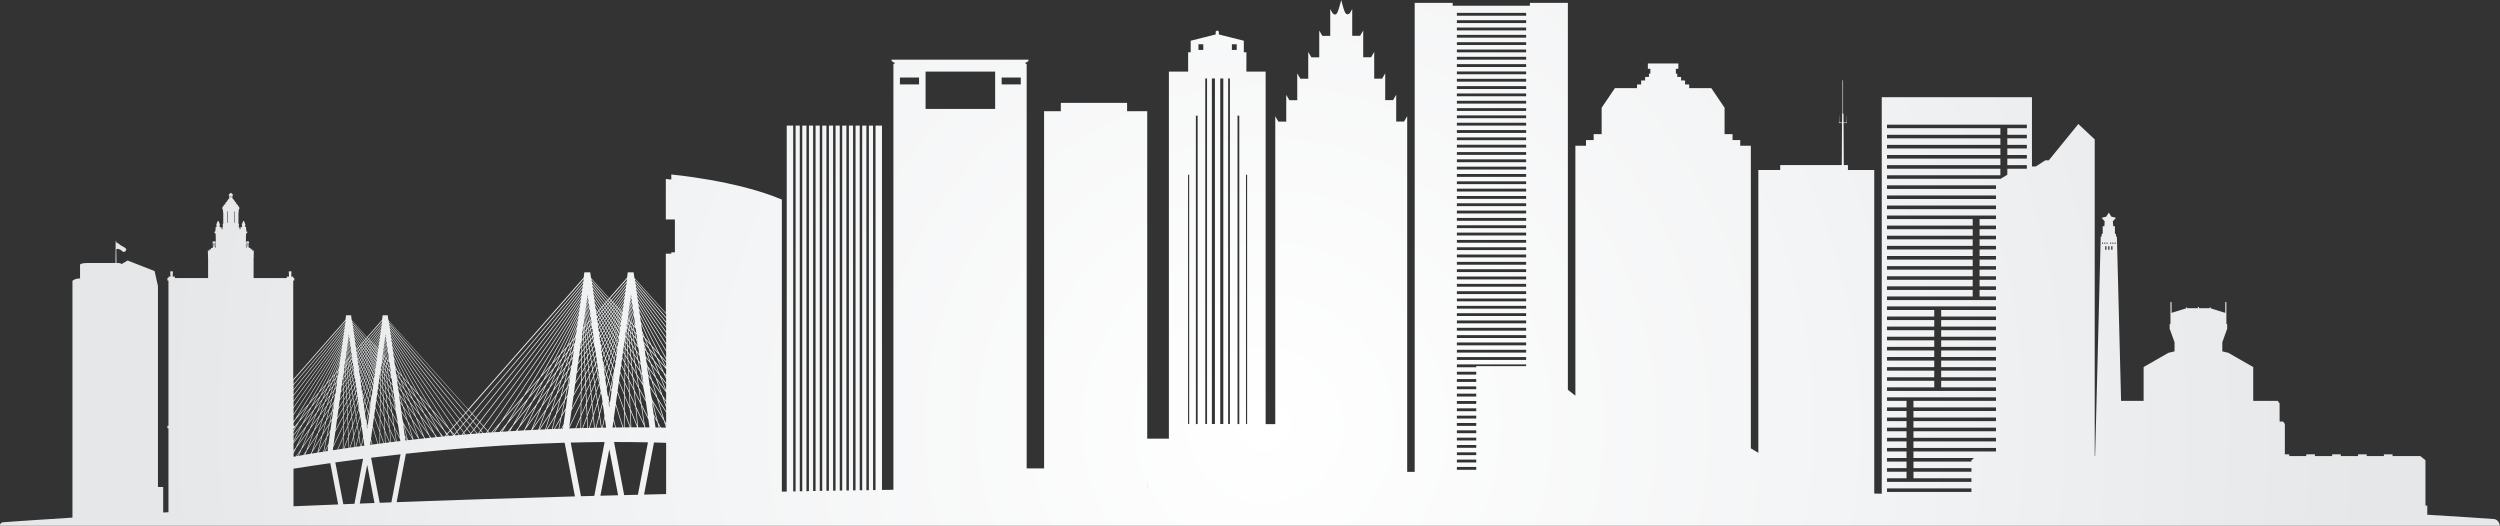 <svg xmlns="http://www.w3.org/2000/svg" xmlns:xlink="http://www.w3.org/1999/xlink" id="a" data-name="&#xEB;&#xCE;&#xD3;&#xC8; 1" viewBox="0 0 859.6 180.81"><rect x="0" y="0" width="859.6" height="180.81" fill="#333333" stroke="none"/><defs><radialGradient id="b" data-name="&#xE7;&#xD3;&#x201A;&#x2DA;&#xC8; &#xD3;&#xB7;&#xF8FF;&#x2021;&#xC1;&#xC2;&#x2C6; &#x201E;&#xF8FF;&#x2021;&#x2030;&#xCB;&#xC2;&#xCC;&#xDA;&#x2021; 9" cx="434.8" cy="146.13" fx="434.8" fy="146.13" r="380.43" gradientUnits="userSpaceOnUse"><stop offset="0" stop-color="#fff"></stop><stop offset=".52" stop-color="#f3f4f5"></stop><stop offset="1" stop-color="#e5e7e8"></stop></radialGradient></defs><path d="M857.52,178.46s-3.35-.23-9.62-.65c-3.53-.2-7.99-.5-13.31-.82v-3.14h-.62v-15.6l-1.74-1.43h-9.57v-.59h-2.98v.59h-5.92v-.59h-2.98v.59h-5.92v-.59h-2.98v.59h-5.92v-.59h-2.98v.59h-5.84v-.59h-1.51v-10.41l-.56-.87h-1.25v-6.25l-.65-.87h-8.42v-11.62l-8.53-4.89-2.1-.51v-3.12l1.68-4.66v-1.59l-.28-.08v-7.38c0-.1-.08-.19-.19-.19s-.19.08-.19.19v3.6l-4.99-1.55v-.17c0-.1-.09-.19-.19-.19s-.19.08-.19.19v.12h-3.68v-.44h-.37v.44h-3.68v-.12c0-.1-.08-.19-.19-.19s-.19.08-.19.19v.17l-4.99,1.55v-3.6c0-.1-.08-.19-.19-.19s-.19.08-.19.19v7.38l-.28.08v1.59l1.68,4.66v3.12l-2.1.51-8.53,4.89v11.62h-7.75l-1.44-56.5h-.32v-.92h-.36v-2.63h-.58l-.14-1.67,1.08-1.22-1.59-.4-.87-1.39-.87,1.39-1.59.4,1.04,1.22-.1,1.67h-.58v2.63h-.36v.92h-.32l-1.92,75.48h-.14V47.93l-5.63-5.29-10.16,12.48h-1.2l-3.25,2.12h-1.34v-23.82h-51.65v136.34c-.86-.02-1.72-.04-2.58-.06V58.46h-9.04v-1.7h-1.43l-.08-14.44h1.03c.07,0,.12-.05.12-.1s-.05-.1-.12-.1h-.06l-.03-2.43s0-.01-.02-.01c0,0-.02,0-.02.01l-.03,2.43h-.88l-.02-2.93c0-.08-.06-.14-.14-.18v-11.36s-.05-.08-.1-.08c-.05,0-.09.04-.09.08v11.36c-.09.03-.14.1-.14.18l-.02,2.93h-.88l-.03-2.43s0-.01-.02-.01c-.01,0-.02,0-.02.01l-.03,2.43h-.06c-.07,0-.12.05-.12.1s.06.1.12.1h1.03l-.08,14.44h-21.17v1.7h-7.52v97.24l-2.58-1.55V50.12h-3.65v-1.95h-2.64v-2.05h-2.74v-9.08l-4.56-6.73h-7.6v-1.27h-1.42v-1.37h-1.37v-1.22h-1.32v-1.12h-.48v-1.68h.86v-1.83h-10.49v1.83h.86v1.68h-.48v1.12h-1.32v1.22h-1.37v1.37h-1.42v1.27h-7.6l-4.56,6.73v9.08h-2.74v2.05h-2.64v1.95h-3.65v85.94l-2.58-2.05V.98h-13.06v.98h-26.55v-.98h-13.06v161.27h-2.58V39.95l-1.07,1.84h-2.71v-9.21l-1.07,1.84h-2.71v-9.21l-1.07,1.84h-2.71v-9.21l-1.07,1.84h-2.71v-9.21l-1.07,1.84h-2.71V3.13l-.79,1.36s-1.04,1.2-1.79-.44c-.48-1.06-1.2-4.05-1.2-4.05,0,0-.76,2.98-1.2,4.05-.77,1.85-1.79.44-1.79.44l-.79-1.36v9.21h-2.71l-1.07-1.84v9.21h-2.71l-1.07-1.84v9.21h-2.71l-1.07-1.84v9.21h-2.71l-1.07-1.84v9.21h-2.71l-1.07-1.84v105.85h-3.31V24.62h-6.62v-6.64h-.88v-3.97l-8.59-2.17v-.99l-.55-.39-.54.39v.99l-8.59,2.17v3.97h-.88v6.64h-6.62v126.21h-7.45V38.23h-6.92v-2.85h-22.79v2.85h-5.75v122.82h-5.99V22.04h-.35v-.63h.63v-.39h.34v-.51h-47.07v.51h.35v.39h.63v.63h-.35v146.37c-1.31.02-2.62.04-3.93.05V43.18h-2.22v125.32c-.28,0-.57,0-.85.01V43.18h-1.44v125.36c-.28,0-.57,0-.85.01V43.18h-1.44v125.39c-.28,0-.57,0-.85.01V43.18h-1.44v125.42c-.28,0-.57,0-.85.01V43.18h-1.44v125.45c-.28,0-.57,0-.85.01V43.18h-1.44v125.49c-.28,0-.57,0-.85.01V43.18h-1.44v125.53c-.28,0-.57,0-.85.01V43.18h-1.44v125.56c-.28,0-.57,0-.85.01V43.18h-1.44v125.6c-.28,0-.57,0-.85.01V43.18h-1.44v125.64c-.28,0-.57.01-.85.02V43.18h-1.44v125.69c-.28,0-.57.01-.85.02V43.18h-1.44v125.73c-.28,0-.57.01-.85.02V43.18h-1.44v125.78c-.28,0-.56.01-.83.02V43.18h-2.22v125.83c-.56.01-1.12.02-1.68.03v-100.43c-15.48-6.57-38.01-8.61-38.01-8.61v1.74c-1.2-.14-1.88-.2-1.88-.2v13.92h3.12v11.29h-1.24v.47h-1.88v20.41l-10.8-12.05-.27-1.95h-2.01l-.26,1.86-6.16,7.03-6.22-6.94-.27-1.95h-2.02l-.25,1.86-39.71,45.2-27.43-30.61-.23-1.67h-1.73l-.22,1.59-5.18,5.91-5.23-5.83-.23-1.67h-1.73l-.22,1.6-17.94,20.43v-33.99h.36v-.85h-.36v-.5h-.69l.06-1.47s.14-.09.07-.19c0,0-.31-.2-.51-.2s-.51.2-.51.2c-.07.1.07.19.07.19l.06,1.47h-.77v.5h-11.41v-7.2h.09v-.15h-.05v-1.16h.1v-.12h-.06v-.29h0l-.1-.23.12-.12v-.11h.04l-.05-.07-.62-.04.09-.41h-.61l.07-.33s-.17-.16-.69-.21v-.3l.11-1.53s.12-.07,0-.19c-.12-.12-.41-.19-.49-.19s-.37.07-.49.19c-.12.12,0,.19,0,.19l.11,1.53v.29c-.06,0-.13.01-.2.02v-3.9s.1-.09.1-.21h-.08v-.68s.43-.29.43-.4v-.11l.07-.1h.05v-.04s-.15-.08-.44-.08l.09-.28-.1-.04v-.41l-.08-.03v-.49h.06v-.15h-.09v-.2h-.19v-.14h-.14v-.19h.05v-.1h-.09l.16-.24v-.2s-.44-1.13-.44-1.13l-.17-.13-.17.13-.44,1.13v.2s.16.24.16.24h-.09v.1h.05v.19h-.14v.14h-.19v.2h-.81v-.95s.09-.02.09-.25c0,0-.04-.1-.22-.15v-3.79s.08-.03.06-.18c0,0,.12-.18,0-.34,0,0,.08-.21-.04-.33,0,0,.41-.38.27-.75,0,0,.03-.29-.05-.38,0,0-.04-.02-.08.01-.03.03-.07-.1-.06-.16.01-.06-.05-.11-.11-.01-.06.09-.14-.01-.1-.07,0,0,.21-.47-.7-.77,0,0,.38-.46-.48-.75,0,0,.21-.34-.31-.56,0,0,.11-.18-.28-.38,0,0-.04-.16-.19-.26v-.88s.48-.2-.03-.57c0,0-.04-.13-.25-.18,0,0,0-.24-.27-.24s-.27.24-.27.24c-.22.05-.25.18-.25.18-.51.37-.03.57-.03.57v.88c-.16.1-.19.26-.19.26-.39.19-.28.38-.28.38-.52.22-.31.56-.31.56-.86.29-.48.75-.48.75-.9.3-.7.77-.7.77.03.06-.04.17-.1.07-.06-.09-.12-.05-.11.01.01.06-.03.2-.06.16-.03-.03-.08-.01-.08-.01-.09.08-.05.38-.05.38-.14.37.27.75.27.75-.12.12-.04.33-.04.33-.12.16,0,.34,0,.34-.02.16.07.18.07.18v3.79c-.19.05-.23.15-.23.15,0,.24.09.25.09.25v.95h-.81v-.2h-.19v-.14h-.14v-.19h.05v-.1h-.09l.16-.24v-.2s-.44-1.13-.44-1.13l-.17-.13-.17.13-.44,1.13v.2s.16.24.16.24h-.09v.1h.05v.19h-.14v.14h-.19v.2h-.09v.15h.06v.49l-.08.03v.41l-.1.04.09.28c-.29,0-.44.08-.44.08v.04h.05l.07.1v.11c0,.11.43.4.43.4v.68h-.08c0,.12.1.21.1.21v3.9c-.07,0-.14-.02-.2-.02v-.29l.11-1.53s.12-.07,0-.19c-.12-.12-.41-.19-.49-.19s-.37.07-.49.19c-.12.12,0,.19,0,.19l.11,1.53v.3c-.52.05-.69.21-.69.21l.07.33h-.61l.09.41-.62.04-.05.07h.04v.11l.12.12-.1.23v.29h-.06v.12h.1v1.16h-.05v.15h.09v7.2h-11.41v-.5h-.77l.06-1.47s.14-.09.07-.19c0,0-.31-.2-.51-.2s-.51.2-.51.2c-.07.1.07.19.07.19l.06,1.47h-.69v.5h-.36v.85h.36v49.96h-.36v.85h.36v28.86c-.61.03-1.21.07-1.81.1v-8.76h-1.8v-69.1l-1.16-5.16-9.28-3.63-2.13,1.28c0-.47-1.35-.42-1.35-.42h-.35l-.04-4.72c.46-.42,1.59.21,1.95.56.4.39.57.53,1.04.18.67-.5.34-.93.34-.93,0,0-.6-.55-1.04-.75-.52-.23-.91-.46-1.31-.84-.3-.29-.8-.51-1.01-.59v-.41c0-.05-.05-.09-.1-.09s-.1.04-.1.09l-.06,7.5h-9.43c-3.09,0-2.76.7-2.76.7v4.6c-1.84,0-2.61.84-2.61.84v81.4c-5.74.36-10.53.7-14.27.93-6.27.44-9.62.67-9.62.67-.59.04-1.08.56-1.12,1.23h859.6c-.04-1.24-.92-2.27-2.08-2.35ZM229.04,169.88c-2.54.06-5.07.12-7.59.18l.17-.9,3.25-17.02c1.39.03,2.78.07,4.17.12v17.62ZM199.6,169.78l-3.37-17.6c3.85-.1,7.74-.17,11.66-.19l-3.38,17.64-.17.87c-1.53.04-3.06.08-4.58.12l-.16-.84ZM192.98,147.41l-.73.02.84-4.06,1.37-2.39-.69,4.92-.79,1.51ZM193.68,146.57l-.12.81-.32.02.44-.83ZM156.21,149.3l-1.2-1.33.94-1.08,1.02,1.5-.76.91ZM156.31,149.7l-.14.02.07-.09.07.07ZM149.4,149.1l-3.13-6.23,4.7,5.78.82,1.48c-.49.05-.99.1-1.49.15l-.9-1.18ZM150.09,150.31h-.09l-.16-.32.25.32ZM139.15,149.65l-.56-4.01,1.44,5.63-.88-1.62ZM139.89,151.39l-.49.06-.19-1.28.68,1.22ZM134.66,172.27l-.09.46c-.49.02-.98.04-1.47.06-.8.03-1.61.06-2.4.09-.05,0-.1,0-.15,0l-.08-.41-2.88-15.08c3.27-.4,6.66-.8,10.14-1.18l-3.07,16.06ZM121.95,172.87l-.07.35c-1.28.05-2.56.1-3.83.15l-.06-.29-2.69-14.08c3.05-.42,6.24-.85,9.54-1.27l-2.9,15.14ZM112.76,155.06c-.23.04-.46.07-.69.11-.09,0-.19.03-.3.05l1.11-2.13-.21,1.52.09.45ZM111.54,155.25l-.15.03,1.02-4.91,1.13-2-.58,4.18-1.42,2.7ZM226.25,145.19l-1.76-6.88,3.77,6.35.73,2.37-1.74-.02-1-1.82ZM226.99,147h-.27l-.23-.91.5.91ZM162.77,144.88l.85-1.06,1.16,1.29-.86,1.11-1.15-1.34ZM163.8,146.38l-.9,1.16-1.14-1.41.88-1.1,1.16,1.35ZM200.27,99.13l-35.38,45.83-1.15-1.29,36.64-45.3-.11.76ZM200.43,113.25l.05,1.27-.3.37v-.22l.19-1.35.06-.07ZM164.94,145.29l1.2,1.35-.86,1.17-1.2-1.4.86-1.12ZM165.06,145.14l35.14-45.53-.1.76-33.84,46.11-1.2-1.34ZM212.14,119.48l-.31-.56.39-1.22.28.45-.36,1.33ZM212.36,119.5l-.04.31-.03-.05.07-.26ZM210.63,129.69l-.56-1.57.55-2.07.51,1.25-.5,2.39ZM211.13,128.43l-.27,1.89-.08-.23.35-1.66ZM197.56,116.15l-.71.81,1.5-4-.18,1.3-.61,1.89ZM197.98,115.54v.14s-.05.05-.05.05l.05-.19ZM200.92,124.36l.08,1.9-.97,1.58.03-2.16.86-1.32ZM200.06,125.25l.02-1.95.74-1.07.08,1.73-.84,1.29ZM229.04,134.04l-1.75-4.3,1.75,2.27v2.03ZM221.35,117.91l1.7,1.99,1.38,3.4-2.06-2.53-1.02-2.86ZM221.94,120.24l-.32-.4-.12-.84.44,1.24ZM220.76,113.66l-.32-2.32,3.08,6.78-1.74-1.94-1.02-2.52ZM221.34,115.69l-.36-.4-.1-.72.46,1.12ZM223.85,118.85l1.56,3.44-2.19-2.56-1.17-2.89,1.8,2.01ZM225.77,123.08l1.93,4.24-2.78-3.42-1.41-3.46,2.26,2.64ZM226.3,123.71l2.74,3.2v2.05l-.77-.94-1.97-4.31ZM229.04,126.13l-1.7-3.38,1.7,1.9v1.48ZM228.91,126.38l-2.96-3.46-1.59-3.5,2.4,2.68,2.15,4.28ZM224.03,118.68l-3.71-8.13-.24-1.74,6.26,12.46-2.31-2.59ZM220.74,128.42l-.43-.67-.68-3.32.69,1.02.42,2.97ZM219.98,127.23l-1.54-2.4-.42-2.74,1.28,1.87.68,3.27ZM218.15,124.38l-1.13-1.78-.23-2.32.95,1.39.41,2.71ZM218.23,124.95l.5,3.23-1.4-2.35-.26-2.72,1.16,1.84ZM218.82,128.79l.61,3.97-1.73-3.14-.31-3.24,1.43,2.41ZM218.53,125.41l1.57,2.46.83,4.01-1.9-3.2-.5-3.27ZM220.44,128.39l.38.58.49,3.54-.04-.05-.83-4.07ZM221.29,117.47l-.25-1.75.56.63,1.16,2.84-1.47-1.72ZM224.74,124.06l1.7,4.19-2.6-3.38-1.23-3.43,2.13,2.62ZM225.23,124.66l2.86,3.52.95,2.09v1.35l-2.08-2.7-1.73-4.26ZM229.04,129.71l-.38-.84.38.47v.37ZM229.04,123.07l-9.34-17.01-.16-1.16,9.5,15.97v2.2ZM229.04,123.55v.73l-2.11-2.36-6.95-13.82-.19-1.4,9.25,16.85ZM220.26,124.93l-.75-1.09-.57-2.79.96,1.32.36,2.56ZM219.18,123.37l-1.23-1.82-.37-2.35,1.04,1.42.56,2.75ZM217.51,118.69l-.31-2.04.83,1.08.48,2.33-1-1.37ZM217.66,121.14l-.92-1.35-.2-2.03.76,1.05.36,2.33ZM216.75,122.2l-.84-1.32-.09-2.01.71,1.03.22,2.3ZM216.8,122.71l.27,2.68-1.04-1.75-.1-2.3.87,1.37ZM217.12,125.93l.32,3.21-1.27-2.32-.12-2.69,1.07,1.8ZM216.29,134.5l-1.38-3.03.04-3.17,1.17,2.33.17,3.87ZM216.19,127.35l1.31,2.37.39,3.92-1.56-3.09-.14-3.2ZM217.77,130.21l1.76,3.21.76,5-2.13-4.24-.39-3.97ZM219.12,129.29l1.95,3.28.76,3.71.16,1.15-2.26-4.11-.61-4.03ZM221.98,122.46l-.3-2.16.51.62,1.2,3.37-1.41-1.83ZM223.65,125.02l1.48,4.14-2.42-3.33-.47-1.54-.19-1.35,1.6,2.08ZM224.09,125.59l2.69,3.48,2.16,5.32-3.34-4.58-1.51-4.22ZM229.04,134.93v2.83l-1.24-1.81-1.92-5.36,3.16,4.34ZM229.04,120.42l-9.58-16.11-.14-1,9.72,15.19v1.92ZM219.45,119.57l.12.5.25,1.81-1-1.38-.48-2.37,1.11,1.44ZM218.23,117.59l-.43-2.05.9,1.09.6,2.35-1.07-1.39ZM217.92,117.2l-.8-1.04-.27-1.8.65.8.42,2.04ZM216.92,116.29l.31,2.01-.74-1-.18-1.8.61.79ZM216.48,119.42l-.68-1-.08-1.78.56.77.2,2.01ZM215.8,123.25l-.78-1.3.03-1.99.65,1.01.1,2.28ZM215.81,123.74l.12,2.65-.94-1.72.03-2.28.79,1.35ZM215.96,126.91l.13,3.16-1.13-2.27.03-2.66.97,1.77ZM214.85,101.62l-2.67,3.85-.34-.37,3.12-4.24-.11.76ZM214.87,116.38v.67s-.08-.11-.08-.11l.08-.56ZM206.42,117.9v-.05l.52-.86.36.89-.54.96-.34-.94ZM206.61,119.1l-.02.03-.02-.14.04.11ZM205.05,108.1v-.11l.31-.37.38.68-.36.43-.33-.63ZM205.21,108.92l-.03.04-.03-.16.06.12ZM206.36,109.43l.37.67-.4.52-.36-.71.39-.48ZM205.85,109.67l-.36-.71.37-.44.38.68-.39.47ZM206.86,110.33l.36.67-.42.57-.35-.71.41-.53ZM210.86,111.62l-.42.72-.33-.53.42-.68.33.49ZM210.66,110.91l.41-.66.31.44-.39.7-.33-.48ZM210.03,113.55l.43-.76.33.52-.42.81-.34-.57ZM210.24,114.36l-.45.85-.34-.64.45-.79.34.58ZM210.32,112.57l-.43.75-.35-.58.44-.71.34.54ZM209.76,113.55l-.44.79-.36-.65.45-.73.35.59ZM208.83,113.45l-.35-.65.44-.67.35.61-.44.71ZM208.35,112.57l-.37-.66.44-.62.36.62-.43.66ZM207.86,111.69l-.37-.67.43-.57.37.62-.43.62ZM207.37,110.79l-.36-.66.4-.52.38.62-.42.56ZM207.35,111.23l.36.66-.43.63-.36-.71.43-.58ZM207.84,112.13l.36.66-.44.68-.36-.71.44-.63ZM208.33,113.02l.37.66-.47.75-.35-.72.45-.69ZM208.82,113.92l.36.65-.46.82-.36-.72.46-.75ZM209.31,114.81l.35.64-.46.9-.36-.72.47-.82ZM209.8,115.7l.35.64-.46.97-.36-.71.47-.9ZM210.29,116.58l.34.63-.46,1.08-.35-.72.47-.99ZM210.27,116.08l-.34-.63.45-.86.33.57-.44.92ZM210.51,114.35l.42-.82.32.5-.42.87-.32-.55ZM210.91,113.07l-.32-.51.41-.73.32.46-.41.78ZM211.13,111.6l.4-.71.31.41-.4.75-.31-.45ZM211.51,110.46l-.31-.43.4-.65.31.4-.4.68ZM211.05,109.82l-.33-.45.4-.61.32.43-.39.63ZM210.92,110.04l-.4.66-.35-.5.41-.62.34.46ZM210.38,110.92l-.41.68-.35-.55.42-.64.34.51ZM209.83,111.82l-.42.69-.36-.59.43-.66.35.56ZM208.92,111.69l-.36-.61.42-.6.36.57-.42.64ZM208.43,110.86l-.36-.61.41-.56.36.58-.41.59ZM207.93,110.03l-.37-.62.4-.52.38.59-.41.55ZM207.43,109.19l-.37-.63.39-.48.38.6-.4.51ZM207.28,109.39l-.39.51-.37-.67.38-.48.38.64ZM206.39,109.01l-.37-.67.37-.45.38.64-.38.48ZM205.89,108.11l-.36-.67.35-.4.39.64-.38.43ZM205.4,107.22l-.63-1.16-.15-1.16,1.13,1.92-.35.4ZM204.93,122.06l-.53.92-.28-1.38.61-.99.2,1.45ZM204.87,106.7l.37.7-.24.28-.13-.98ZM205.33,109.15l.36.72-.33.41-.14-1,.11-.13ZM205.81,110.1l.36.73-.4.52-.35-.76.39-.49ZM205.61,111.56l-.06.07-.04-.29.1.22ZM205.72,111.8l.35.77-.33.45-.15-1.06.13-.16ZM205.87,111.6l.42-.54.36.72-.43.58-.35-.76ZM206.77,112.02l.36.71-.45.65-.35-.77.44-.59ZM207.25,112.97l.36.72-.46.71-.35-.77.45-.66ZM207.73,113.93l.37.73-.48.78-.36-.78.47-.73ZM208.22,114.9l.36.73-.48.85-.37-.79.49-.79ZM208.7,115.87l.37.73-.5.94-.36-.8.49-.87ZM209.2,116.85l.37.73-.5,1.04-.37-.81.5-.96ZM209.69,117.84l.37.72-.49,1.15-.38-.82.5-1.05ZM210.19,118.83l.37.73-.48,1.28-.39-.84.5-1.17ZM210.31,118.55l.46-1.08.34.62-.44,1.18-.36-.72ZM210.75,116.94l-.34-.61.44-.94.33.54-.43,1.01ZM210.97,115.14l.42-.89.3.47-.4.95-.32-.53ZM211.37,113.78l-.31-.49.41-.78.29.43-.39.84ZM211.59,112.27l.4-.76.27.38-.38.8-.29-.42ZM211.96,111.07l-.3-.4.4-.69.28.37-.38.72ZM212.03,109.56l-.31-.39.39-.63.3.36-.38.66ZM212.25,108.32l.37-.61.28.32-.37.64-.28-.35ZM212.09,108.13l-.31-.38.38-.58.3.35-.37.61ZM211.96,108.35l-.39.62-.32-.42.39-.59.32.39ZM211.1,108.36l-.34-.44.4-.57.33.42-.39.59ZM210.96,108.57l-.39.6-.35-.48.4-.57.34.45ZM210.44,109.38l-.4.61-.36-.51.4-.58.36.48ZM209.89,110.21l-.41.62-.36-.56.42-.58.35.52ZM208.98,110.06l-.36-.57.41-.55.36.54-.41.58ZM208.48,109.28l-.37-.58.4-.51.37.54-.4.55ZM207.98,108.48l-.38-.59.38-.47.39.56-.39.5ZM207.46,107.68l-.38-.6.37-.44.39.57-.38.47ZM207.31,107.87l-.38.47-.38-.63.37-.44.39.6ZM206.42,107.49l-.37-.64.35-.4.39.61-.37.43ZM205.91,106.64l-1.38-2.33-.13-1,1.87,2.93-.36.4ZM204.65,120.07l.03.18-.63,1.02-.26-1.3.6-.92.26,1.02ZM203.88,121.54l-.69,1.13-.22-1.45.65-.99.26,1.31ZM203.01,122.97l-.76,1.25-.16-1.65.7-1.07.22,1.47ZM203.06,123.32l.25,1.59-.84,1.49-.19-1.8.78-1.28ZM203.24,123.03l.71-1.15.29,1.39-.75,1.33-.25-1.57ZM204.31,123.62l.31,1.51-.82,1.56-.26-1.72.77-1.35ZM204.47,123.32l.51-.88.22,1.57-.42.8-.31-1.49ZM205.25,124.4l.24,1.74-.31.65-.32-1.62.39-.77ZM205.55,126.55l.28,1.95-.2.46-.37-1.8.29-.61ZM205.79,113.35l.38-.53.36.78-.45.66-.25-.6-.04-.31ZM206.64,113.85l.36.78-.48.73-.35-.84.47-.67ZM207.11,114.88l.37.79-.5.82-.35-.86.48-.75ZM207.59,115.93l.36.8-.5.9-.36-.87.5-.83ZM207.78,119.06l-.56,1.08-.36-1.01.55-.97.37.9ZM207.55,117.9l.52-.91.38.81-.53,1-.37-.9ZM208.57,118.06l.37.83-.53,1.12-.38-.93.54-1.02ZM209.06,119.16l.39.84-.53,1.25-.4-.96.54-1.13ZM209.57,120.28l.4.87-.53,1.4-.4-1.01.53-1.26ZM210.1,121.43l.41.89-.51,1.58-.43-1.05.53-1.42ZM210.21,121.13l.48-1.29.38.73-.47,1.43-.39-.87ZM210.81,119.54l.44-1.19.34.6-.43,1.31-.35-.72ZM211.22,117.8l-.34-.6.44-1.02.31.52-.41,1.1ZM211.43,115.91l.41-.96.29.44-.39,1.03-.31-.51ZM211.8,114.46l-.29-.45.4-.85.28.4-.39.9ZM212.03,112.91l.38-.81.25.34-.37.86-.26-.39ZM212.38,111.65l-.27-.37.38-.74.26.34-.37.77ZM212.46,110.11l-.27-.35.37-.67.26.32-.36.7ZM212.69,108.86l.37-.65.24.29-.36.68-.25-.32ZM213.18,107.99l.37-.64.22.25-.35.67-.24-.28ZM213.03,107.81l-.28-.32.37-.61.26.29-.35.64ZM212.59,107.3l-.3-.34.38-.58.3.32-.38.6ZM212.14,106.77l-.32-.37.38-.55.31.35-.37.57ZM212,106.98l-.37.58-.34-.41.39-.55.32.38ZM211.14,106.96l-.35-.43.39-.52.34.41-.38.54ZM211,107.17l-.39.55-.35-.46.39-.53.35.44ZM210.47,107.93l-.39.56-.36-.5.39-.53.36.47ZM209.94,108.69l-.4.58-.37-.53.4-.54.37.49ZM209.04,108.53l-.38-.54.39-.51.38.51-.39.54ZM208.52,107.78l-.38-.55.38-.48.39.53-.39.5ZM208,107.02l-.39-.56.37-.45.4.54-.38.47ZM207.47,106.25l-.39-.57.36-.41.4.54-.37.44ZM207.31,106.43l-.36.44-.39-.6.36-.41.39.57ZM206.42,106.05l-2.11-3.29-.12-.88,2.58,3.77-.35.4ZM204.38,118.13l-.19-.75.07-.11.12.86ZM204.31,118.74l-.59.9-.25-1.22.55-.8.29,1.12ZM203.55,119.91l-.63.96-.21-1.36.58-.84.26,1.24ZM202.74,121.15l-.69,1.05-.15-1.52.63-.91.21,1.38ZM201.86,120.32l-.14-1.43.56-.76.19,1.31-.61.88ZM201.86,122.5l-.76,1.15-.07-1.72.68-.97.15,1.54ZM201.9,122.87l.16,1.66-.85,1.4-.09-1.88.78-1.18ZM202.09,124.91l.19,1.83-.97,1.69-.09-2.09.87-1.43ZM202.31,127.13l.21,2.02-1.08,2.06-.1-2.35.97-1.73ZM202.5,126.8l.87-1.52.26,1.74-.93,1.78-.2-2ZM203.68,127.4l.3,1.93-1.02,2.14-.22-2.25.94-1.82ZM203.87,127.07l.82-1.59.33,1.64-.87,1.85-.28-1.9ZM205.11,127.5l.37,1.82-.94,2.2-.33-2.15.9-1.87ZM205.55,129.71l.44,2.07-1,2.66-.39-2.49.95-2.24ZM205.71,129.35l.17-.41.32,2.27-.07.18-.42-2.04ZM206.14,115.93l-.15-1.14.03-.05.35.85-.23.34ZM206.48,115.86l.35.87-.47.76-.16-1.2.28-.43ZM206.27,131.67l.16,1.19-.22-1.05.06-.14ZM206.71,119.38l.37,1.03-.25.47-.19-1.37.07-.13ZM207.18,120.71l.39,1.07-.47.99-.21-1.5.29-.56ZM207.33,120.43l.56-1.08.39.93-.58,1.21-.37-1.06ZM208.39,120.57l.4.97-.58,1.36-.4-1.11.58-1.22ZM208.63,124.73l-.65,1.73-.44-1.41.66-1.53.43,1.21ZM208.32,123.22l.59-1.38.41,1.02-.57,1.54-.43-1.18ZM209.45,123.16l.43,1.08-.56,1.76-.46-1.27.59-1.57ZM210.02,124.56l.46,1.15-.54,2.04-.5-1.4.58-1.79ZM210.13,124.23l.51-1.61.42.93-.48,1.8-.45-1.12ZM210.74,122.3l.47-1.44.37.73-.43,1.61-.41-.9ZM211.31,120.54l.42-1.32.33.58-.4,1.46-.35-.72ZM211.69,118.65l-.33-.59.42-1.11.29.49-.38,1.21ZM211.88,116.67l.39-1.04.26.39-.37,1.13-.28-.48ZM212.22,115.12l-.27-.43.39-.91.25.36-.37.98ZM212.45,113.53l.37-.87.21.29-.34.93-.24-.35ZM212.77,112.19l-.24-.33.37-.78.22.29-.35.82ZM212.86,110.63l-.25-.32.37-.7.24.28-.36.74ZM213.1,109.38l.37-.69.2.24-.34.72-.23-.27ZM213.58,108.46l.35-.68.06.06-.09.6-.12.25-.2-.23ZM213.89,107.38l-.22-.25.54-.96-.1.78-.22.43ZM213.51,106.95l-.26-.28,1.16-1.89-.1.77-.8,1.4ZM213.09,106.49l-.28-.32,1.78-2.73-.1.77-1.4,2.28ZM212.65,105.99l-.31-.34,2.43-3.51-.1.76-2.02,3.09ZM212.03,105.67l-.37.54-.34-.4.38-.52.33.38ZM211.16,105.63l-.35-.42.38-.49.35.4-.38.51ZM211.02,105.83l-.39.52-.35-.45.38-.5.36.43ZM210.49,106.54l-.38.53-.37-.48.39-.5.36.45ZM209.96,107.27l-.39.52-.37-.5.39-.5.37.48ZM209.06,107.08l-.39-.52.39-.47.38.5-.38.49ZM208.53,106.36l-.39-.53.37-.44.4.51-.38.46ZM207.99,105.63l-.39-.55.36-.41.4.52-.37.44ZM207.45,104.88l-3.51-4.82-.1-.74,3.97,5.16-.36.4ZM207.3,105.07l-.36.4-2.82-4.11-.11-.81,3.29,4.52ZM204.05,115.72l.16,1.21-.09.15-.28-1.07.21-.29ZM203.94,117.32l-.54.78-.24-1.17.51-.69.27,1.08ZM203.23,118.35l-.58.82-.18-1.29.52-.71.24,1.18ZM202.41,117.55l-.19-1.22.47-.61.24,1.13-.52.7ZM202.18,116l-.18-1.18.4-.5.23,1.1-.45.58ZM202.04,116.57l.18,1.23-.53.74-.13-1.34.48-.63ZM201.67,120.6l-.66.94-.07-1.58.59-.8.14,1.44ZM201.02,126.68l.09,2.11-1.11,1.96.03-2.45.99-1.62ZM201.13,129.22l.11,2.38-1.28,2.45.03-2.82,1.14-2.01ZM201.25,132.06l.13,2.75-1.47,3.08.04-3.34,1.3-2.49ZM199.89,120.99l-.73.99.29-2.06.46-.59-.02,1.66ZM193.65,122.62l1.37-3.22,1.17-1.33-1.04,2.77-1.5,1.78ZM194.9,121.51l-1.19,3.18-1.99,2.46,1.61-3.78,1.57-1.86ZM193.15,123.21l-2.15,2.55,1.84-3.87,1.71-1.94-1.4,3.26ZM192.67,121.71l-2.32,2.64,8.74-16.72-.11.81-6.31,13.27ZM189.72,125.08l-3.29,3.74,12.86-22.65-.11.78-9.46,18.13ZM189.88,125.25l2.41-2.74-1.86,3.93-3.05,3.61,2.5-4.8ZM190.59,126.61l2.25-2.65-1.64,3.83-2.82,3.5,2.21-4.68ZM191.38,127.95l2.07-2.55-1.39,3.72-2.61,3.37,1.93-4.54ZM193.9,124.84l1.44-1.79-.99,3.09-1.83,2.37,1.38-3.67ZM195.73,122.57l.98-1.21-.69,2.62-1.27,1.64.98-3.05ZM195.55,122.43l-1.39,1.7,1.17-3.13,1.08-1.27-.86,2.7ZM195.58,120.33l1.03-2.74.77-.86-.77,2.39-1.03,1.21ZM196.43,117.43l-1.11,1.26,3.31-7.76-.14,1.01-2.06,5.49ZM194.84,119.24l-1.62,1.85,5.65-11.9-.12.88-3.91,9.17ZM199.1,122.47l.78-1.07-.02,1.8-1.08,1.56.32-2.29ZM199.38,105.55l-13.71,24.13-4.67,5.33,18.48-30.23-.1.77ZM185.84,129.86l3.41-3.88-2.55,4.88-4.36,5.16,3.5-6.16ZM186.86,131.03l3.16-3.73-2.26,4.74-4.02,4.99,3.12-6ZM187.94,132.21l2.92-3.62-1.96,4.62-3.73,4.82,2.77-5.82ZM189.08,133.36l2.69-3.49-1.67,4.45-3.42,4.66,2.4-5.62ZM192.24,129.27l1.9-2.46-1.16,3.6-2.39,3.24,1.65-4.38ZM193.17,130.55l1.73-2.36-.93,3.49-2.17,3.13,1.37-4.26ZM193.4,129.84l1.13-3.55,1.33-1.71-.79,2.98-1.67,2.28ZM196.2,124.12l.72-.93-.27,1.97-.07.34-1.16,1.57.78-2.95ZM196.36,123.53l.7-2.6.21-.27-.28,2.06-.63.81ZM197.2,120.36l.24-.87-.1.71-.14.16ZM196.86,120.79l-.93,1.15.86-2.67.69-.82-.62,2.34ZM196.98,118.67l.76-2.37.17-.18-.22,1.56-.06.23-.65.76ZM198.7,125.27l1.16-1.65-.02,1.97-1.49,2.28.35-2.6ZM199.91,138.43l1.49-3.14.14,3.27-1.68,3.95.05-4.08ZM201.46,131.67l1.1-2.1.22,2.28-1.2,2.53-.12-2.71ZM202.82,132.29l.27,2.65-1.34,3.15-.15-3.22,1.22-2.58ZM203,131.91l1.04-2.18.33,2.18-1.1,2.61-.27-2.61ZM204.44,132.34l.39,2.53-1.21,3.23-.31-3.11,1.13-2.65ZM204.9,135.33l.45,3.01-1.31,4.08-.37-3.82,1.23-3.27ZM205.05,134.9l1.02-2.7.48,2.39-1.05,3.28-.45-2.97ZM206.65,135.04l.26,1.26.26,1.88-1.03,3.87-.56-3.69,1.07-3.32ZM207.15,123.18l.52-1.1.41,1.13-.64,1.5-.13-.41-.16-1.12ZM207.85,126.81l-.14.36-.21-1.49.35,1.13ZM207.95,127.15l.49,1.59-.36,1.11-.31-2.21.18-.49ZM208.08,126.81l.66-1.75.46,1.3-.64,2.01-.48-1.56ZM209.33,126.7l.51,1.43-.63,2.36-.54-1.75.66-2.04ZM209.98,128.5l.57,1.61-.59,2.82-.62-2.04.64-2.39ZM210.72,125.69l.48-1.83.43.94-.05.35-.36,1.76-.5-1.22ZM211.29,123.52l.44-1.63.24.47-.28,2.02-.4-.86ZM211.81,121.56l.4-1.48.06.11-.25,1.77-.21-.4ZM212.32,117.4l.37-1.13.1.17-.17,1.25-.05.15-.25-.44ZM212.78,115.98l.13-.43-.07.53-.06-.1ZM212.62,115.74l-.25-.38.38-.99.21.31-.34,1.06ZM212.84,114.1l.35-.93.05.06-.15,1.03-.04.14-.21-.3ZM213.13,112.69l-.2-.29.35-.83.15.2-.02.17-.28.75ZM213.39,111.32l.17-.39-.07.51-.1-.12ZM213.23,111.11l-.21-.27.35-.75.19.23-.33.79ZM213.49,109.85l.31-.66-.12.88h-.01s-.18-.22-.18-.22ZM213.92,123.2l.85,1.55-.03,2.63-1.1-2.19.28-1.99ZM213.97,122.82l.25-1.77.59.98-.04,2.25-.8-1.46ZM214.27,120.68l.22-1.59.34.53-.02,1.97-.54-.91ZM214.54,118.74l.2-1.45.12.17-.02,1.74-.3-.46ZM214.9,132.01l1.42,3.1.21,4.88-1.67-4.11.04-3.87ZM216.36,131.11l1.59,3.16.48,4.94-1.9-4.18-.17-3.92ZM218.22,134.81l2.18,4.35,1.01,6.58-2.69-5.91-.5-5.02ZM219.84,133.98l2.24,4.09.76,5.42-2.23-4.43-.77-5.08ZM222.46,125.89l.06.08,1.26,4.11-.93-1.36-.39-2.83ZM222.92,126.53l2.49,3.42,1.89,5.27-3.09-4.52-1.29-4.17ZM227.61,136.09l1.43,4v1.3l-2.98-4.65-1.63-5.29,3.18,4.64ZM229.04,139.43l-.93-2.61.93,1.36v1.25ZM229.04,118.07l-9.8-15.31-.12-.88,9.92,14.49v1.7ZM219.18,117.23l.12.89-.27-1.08.15.19ZM218.89,116.49l-.53-2.08.51.6.25,1.76-.23-.28ZM218.55,116.07l-.85-1.04-.37-1.82.69.81.53,2.05ZM217.4,114.66l-.62-.77-.25-1.61.5.58.37,1.8ZM216.58,114.02l.27,1.78-.58-.74-.16-1.61.47.57ZM216.24,116.94l-.53-.73-.07-1.59.42.56.18,1.76ZM215.68,120.51l-.63-.98.02-1.76.51.75.1,1.99ZM215.02,100.37l-3.33,4.55-.36-.39,3.8-4.92-.11.76ZM215.11,114.66l.08-.61.21.27.07,1.57-.37-.51v-.72ZM215.24,113.72l.1-.75.04.94-.14-.19ZM215.19,99.13l-4.02,5.22-.37-.42,4.5-5.56-.11.76ZM211.03,104.54l-.38.49-.38-.44.38-.47.38.42ZM210.5,105.22l-.38.49-.38-.47.38-.46.38.44ZM209.98,105.9l-.39.5-.38-.5.38-.47.39.47ZM209.06,105.71l-.39-.51.37-.44.4.48-.38.47ZM208.52,105.01l-.4-.52.36-.41.4.49-.36.44ZM207.97,104.3l-4.2-5.45-.09-.68,4.65,5.72-.36.41ZM204,115.39l-.24.32-.27-1.03.35-.45.16,1.16ZM203.59,115.95l-.49.66-.23-1.12.46-.59.26,1.05ZM202.81,115.18l-.22-1.09.4-.5.26,1.02-.44.57ZM202.52,113.79l-.21-1.05.35-.42.25.99-.39.48ZM202.34,114.02l-.39.48-.17-1.13.34-.42.22,1.07ZM201.81,115.05l.18,1.19-.47.61-.13-1.28.42-.52ZM201.49,118.81l-.56.77-.07-1.49.5-.64.13,1.36ZM200.85,117.73l-.07-1.4.42-.52.12,1.29-.47.63ZM200.81,121.84l-.72,1.04v-1.79s.64-.85.64-.85l.08,1.6ZM200.11,120.68l.02-1.64.53-.68.06,1.5-.61.82ZM200.03,100.86l-.11.76-32.25,46.43-1.26-1.39,33.62-45.8ZM199.94,116.38v.61l-.1.12.1-.73ZM199.93,117.38l-.02,1.55-.4.52.27-1.88.15-.19ZM199.57,104.2l-19.48,31.83-6.79,7.75,26.37-40.34-.1.76ZM180.25,136.21l4.84-5.5-3.56,6.27-6.33,7.5,5.05-8.27ZM181.69,137.16l4.5-5.32-3.19,6.09-5.87,7.26,4.56-8.03ZM183.18,138.1l4.14-5.14-2.8,5.92-5.42,7.01,4.08-7.79ZM184.7,139.04l3.83-4.97-2.43,5.71-4.98,6.78,3.58-7.52ZM186.28,139.93l3.52-4.79-2.07,5.53-4.55,6.55,3.1-7.29ZM190.29,134.47l2.46-3.35-1.39,4.32-3.11,4.48,2.04-5.45ZM191.55,135.58l2.24-3.23-1.11,4.18-2.82,4.32,1.69-5.27ZM192.87,136.66l2.04-3.11-.84,4.04-2.55,4.16,1.35-5.09ZM193.07,135.94l1.09-4.12,1.58-2.27-.7,3.37-1.97,3.02ZM194.34,131.15l.92-3.45,1.2-1.65-.6,2.91-1.52,2.19ZM196.49,141.17l3.23-6.19-.03,3.38-3.96,8.35.76-5.54ZM196.59,140.5l.61-4.35,2.57-4.53-.04,2.85-3.14,6.03ZM197.28,135.54l.49-3.56,2.03-3.32-.03,2.48-2.49,4.4ZM197.85,131.4l.42-2.99,1.56-2.39-.02,2.19-1.96,3.19ZM199.85,143.1l1.71-4.01.19,4.01-1.53,4.08h-.41s.04-4.08.04-4.08ZM201.77,143.67l.15,3.47-1.46.03,1.31-3.5ZM201.77,138.62l1.36-3.21.31,3.15-1.5,4.01-.17-3.95ZM203.49,139.07l.38,3.87-1.34,4.19h-.39l-.17-3.98,1.52-4.08ZM203.93,143.5l.35,3.59-1.51.03,1.16-3.62ZM204.1,142.98l1.33-4.14.57,3.74-1.2,4.49h-.12s-.18,0-.18,0l-.4-4.1ZM206.08,143.13l.6,3.91-1.64.03,1.04-3.94ZM206.23,142.6l1.02-3.85.6,4.34-.82,3.95h-.13l-.67-4.44ZM207.94,143.74l.46,3.28h-1.14s.68-3.28.68-3.28ZM208.15,130.36l.4-1.25.55,1.79-.57,2.17-.38-2.71ZM209.23,131.3l.64,2.08-.7,3.39-.27-1.04-.3-2.09.63-2.34ZM209.19,137.75l.41,1.62-.1.71-.32-2.31v-.02ZM209.29,137.25l.72-3.43.25.83-.58,4.14-.39-1.54ZM210.1,133.36l.59-2.85.1.29-.46,3.33-.23-.77ZM210.94,144.6l.62,2.38h-.95s.33-2.38.33-2.38ZM211.03,144.02l.66-4.74,2.36,7.68-2.27.02-.75-2.96ZM211.75,138.76l.53-3.79,2.3,6.42-.06,5.56h-.24l-2.53-8.19ZM212.35,134.49l.43-3.12,1.87,4.57-.06,4.8-2.24-6.25ZM212.84,130.92l.38-2.64,1.47,3.26-.04,3.81-1.81-4.43ZM213.28,127.86l.31-2.27,1.15,2.29-.04,3.12-1.42-3.14ZM214.79,141.98l1.77,4.96c-.58.01-1.16.01-1.75.01h-.07l.05-4.97ZM214.8,141.34l.06-4.88,1.7,4.2.28,6.28h-.04l-2-5.6ZM216.8,141.26l2.31,5.68h-2.05l-.26-5.68ZM216.78,140.59l-.22-4.95,1.95,4.27.63,6.5-2.36-5.82ZM218.79,140.53l2.74,6.04.06.38c-.72,0-1.45-.01-2.17-.01l-.63-6.41ZM220.73,139.8l2.2,4.39.38,2.77c-.45,0-.9-.01-1.35-.01l-.22-.47-1.01-6.68ZM222.92,129.24l1.09,1.6,1.6,5.19-2.23-3.47-.46-3.32ZM225.87,136.87l2.1,6.85-3.69-6.21-.45-1.79-.37-2.61,2.41,3.76ZM225.82,144.41l-1.06-1.94-.67-4.8,1.73,6.74ZM226.05,145.31l.44,1.69-1.1-.02-.54-3.86,1.2,2.19ZM228.74,145.47l.3.5v.46l-.3-.96ZM228.45,144.53l-2.14-6.96,2.73,4.25v3.7l-.59-.99ZM219.04,101.36l-.1-.8,10.1,13.87v1.53l-10-14.6ZM218.86,100.06l-.1-.74,10.28,13.33v1.39l-10.18-13.98ZM218.7,98.85l-.09-.68,10.43,12.82v1.27l-10.34-13.41ZM229.04,110.62l-10.5-12.91-.09-.64,10.59,12.38v1.17ZM218.49,112.87l.16.52.16,1.18-.59-.69-.48-1.84.75.83ZM217.89,113.49l-.66-.77-.34-1.63.53.59.47,1.81ZM216.93,112.37l-.47-.54-.22-1.47.36.41.33,1.6ZM216.26,111.96l.24,1.6-.43-.54-.14-1.45.33.39ZM216.02,114.73l-.4-.52-.07-1.45.31.39.16,1.58ZM215.57,118.08l-.49-.72v-1.58s.41.54.41.54l.08,1.76ZM215.37,97.91l-4.73,5.84-.38-.43,5.21-6.18-.1.77ZM210.49,103.94l-.38.46-.38-.45.37-.44.39.43ZM209.96,104.59l-.37.47-.39-.49.37-.43.39.45ZM209.04,104.38l-.4-.49.37-.41.4.47-.37.43ZM208.49,103.71l-4.88-6-.08-.64,5.32,6.22-.36.42ZM203.56,112.88l.16.51.08.52-.38.48-.26-1.01.4-.5ZM203.48,112.61l-.39.48-.25-.98.36-.43.28.93ZM203.37,111.48l.08-.09.08.62-.16-.53ZM202.76,111.82l-.24-.95.32-.36.28.9-.36.41ZM202.59,112.03l-.34.41-.22-1.02.31-.35.25.96ZM202.06,112.66l-.34.39-.16-1.09.29-.34.21,1.04ZM201.59,113.59l.17,1.14-.4.5-.12-1.23.35-.41ZM201.21,113.67l-.12-1.18.28-.31.17,1.1-.33.39ZM201.16,115.47l-.4.49-.05-1.33.33-.39.12,1.23ZM200.69,114.28l-.06-1.27.26-.29.12,1.18-.32.38ZM200.64,118l-.51.65.03-1.55.41-.52.07,1.42ZM200.16,116.72v-1.45s.34-.39.34-.39l.06,1.34-.4.5ZM200.44,97.91l-36.86,45.58-1.11-1.24,38.08-45.11-.11.77ZM163.46,143.64l-.85,1.05-1.11-1.29.85-1,1.11,1.24ZM162.49,144.84l-.89,1.1-1.1-1.35.88-1.04,1.11,1.29ZM152.81,147.95l-3.81-6.39,5.34,5.95.32.49-.92,1.04-.93-1.09ZM153.61,149.19l-.03.05-.19-.32.22.27ZM132.39,148.01l-.19-4.2,1.65,3.63.45,4.61h-.08s-.18.03-.18.03l-1.65-4.07ZM133.85,152.1l-.4.05-.88.12-.16-3.71,1.44,3.54ZM100.93,134.2l17.61-21.79-.09.66-17.52,22.7v-1.58ZM118.57,124.98l.03-.04.05,1.1-.27.31v-.06l.19-1.31ZM100.93,136.09l17.47-22.64-.1.68-17.37,23.67v-1.71ZM131.03,113.08l-3.37,4.37-.32-.35,3.79-4.69-.1.67ZM131.18,124.78l.03.74-.11-.15.08-.59ZM158.11,144.07l-24.08-31.23-.09-.6,25.06,30.81-.89,1.02ZM159.16,143.24l1.06,1.31-.91,1.08-1.06-1.36.91-1.03ZM157.98,144.22l-.94,1.06-22.88-31.41-.09-.65,23.91,31ZM134.35,127.91l-.19-.23-.45-1.77.43.51.21,1.49ZM128.48,130.22l-.27-.49.33-1.04.24.39-.3,1.14ZM128.64,130.3l-.02.18-.02-.03.04-.15ZM119.02,134.31l.06,1.62-.82,1.35.02-1.84.74-1.13ZM118.28,135.09l.02-1.67.63-.91.07,1.48-.72,1.1ZM136.27,128.96v-.07s1.41,1.66,1.41,1.66l1.18,2.9-1.76-2.15-.83-2.34ZM136.76,130.88l-.27-.34-.1-.7.37,1.04ZM133.86,135.18l1.33,2.09.71,3.41-1.61-2.71-.43-2.79ZM134.04,137.57l-1.19-2-.22-2.32,1,1.56.41,2.76ZM135.46,137.69l.31.48.42,3.01-.02-.03-.71-3.46ZM135.77,125.38l-.28-2.01,2.6,5.72-1.49-1.66-.83-2.05ZM136.25,127.03l-.29-.32-.09-.6.38.92ZM136,127.05l.46.51.98,2.43-1.23-1.45-.21-1.49ZM136.81,127.96l1.55,1.72,1.33,2.94-1.87-2.2-1.01-2.46ZM135.41,122.74l-.22-1.51,5.29,10.53-1.99-2.21-3.08-6.81ZM135.71,137.73l-.35-.55-.58-2.82.58.85.35,2.52ZM135.1,136.77l-1.31-2.04-.36-2.34,1.09,1.59.58,2.79ZM133.56,134.36l-.98-1.52-.19-1.98.81,1.2.36,2.3ZM132.35,130.47l-.17-1.73.66.91.29,1.97-.78-1.15ZM132.38,132.52l-.73-1.14-.07-1.71.6.89.2,1.96ZM132.42,132.93l.22,2.28-.89-1.49-.08-1.96.75,1.17ZM132.68,135.65l.27,2.73-1.08-1.97-.11-2.3.92,1.54ZM133,138.84l.33,3.34-1.32-2.63-.12-2.73,1.11,2.02ZM132.89,136l1.23,2.06.51,3.38-1.46-2.67-.28-2.77ZM134.35,138.46l1.66,2.78.58,2.86.18,1.22-1.89-3.44-.53-3.42ZM136.54,130.91l.42.51,1.03,2.88-1.2-1.54-.25-1.85ZM137.3,131.84l1.8,2.22,1.45,3.57-2.21-2.87-1.04-2.92ZM138.05,130.98l1.93,2.27,1.64,3.61-2.38-2.93-1.19-2.95ZM138.76,130.13l2.05,2.28,1.83,3.66-2.52-2.95-1.36-2.99ZM135.12,120.67l-.18-1.21,8.69,15.81-2.68-2.99-5.83-11.61ZM135,132.62l.3,2.16-.61-.9-.49-2.36.8,1.1ZM134.43,133.51l-1.06-1.55-.31-2,.89,1.21.48,2.34ZM133,129.55l-.27-1.75.72.93.41,2-.86-1.18ZM132.68,127.42l-.24-1.55.57.69.35,1.75-.68-.89ZM132.78,129.24l-.64-.87-.15-1.53.52.68.27,1.72ZM132.14,130.17l-.58-.86-.07-1.51.49.66.16,1.71ZM131.56,133.4l-.66-1.11.02-1.7.56.87.08,1.94ZM131.58,133.79l.1,2.27-.8-1.47.02-1.94.68,1.14ZM131.7,136.47l.12,2.69-.98-1.93.03-2.26.83,1.5ZM131.83,139.61l.15,3.29-1.17-2.58.03-2.69.99,1.98ZM130.74,115.18l-2.23,3.22-.29-.32,2.61-3.56-.09.66ZM130.78,127.67v.5s-.06-.08-.06-.08l.06-.42ZM123.68,128.96l-.02-.15.43-.71.31.76-.46.82-.26-.72ZM123.82,129.89h-.01s-.01-.06-.01-.06l.02.06ZM122.52,120.66l-.02-.16.26-.3.32.58-.31.37-.25-.49ZM122.64,121.31l-.02.02-.02-.1.04.08ZM123.6,121.72l.32.58-.35.45-.31-.61.34-.42ZM123.17,121.95l-.31-.61.32-.38.32.58-.33.41ZM125.28,124.39l-.31-.56.37-.53.31.52-.37.57ZM125.75,124l.31.52-.37.62-.31-.56.37-.58ZM124.87,123.64l-.31-.56.35-.49.32.53-.36.52ZM124.45,122.89l-.31-.57.35-.45.32.54-.36.48ZM124.04,122.14l-.32-.57.34-.42.32.55-.34.44ZM124.02,122.48l.31.58-.36.49-.31-.61.36-.46ZM124.44,123.24l.31.57-.37.54-.31-.61.37-.5ZM124.85,124l.31.57-.38.58-.31-.61.38-.54ZM125.26,124.75l.31.57-.38.64-.31-.61.38-.6ZM125.68,125.51l.31.56-.4.7-.31-.62.4-.64ZM125.78,125.32l.39-.62.3.51-.38.67-.31-.56ZM127.4,123.58l-.35.62-.29-.46.36-.58.28.42ZM127.22,122.98l.35-.57.27.38-.34.61-.28-.42ZM127.06,124.56l.28.44-.36.7-.3-.49.38-.65ZM126.94,124.38l-.36.65-.3-.51.37-.6.29.46ZM126.59,125.39l.29.5-.38.73-.3-.55.39-.68ZM126.99,126.08l.29.48-.38.79-.29-.54.38-.73ZM127.09,125.88l.37-.7.27.43-.36.75-.28-.48ZM127.44,124.81l-.28-.44.36-.62.27.4-.35.66ZM127.62,123.57l.34-.61.26.35-.33.65-.27-.39ZM127.95,122.61l-.27-.37.34-.56.26.35-.33.58ZM127.56,122.08l-.29-.4.35-.52.27.37-.33.55ZM127.45,122.25l-.34.56-.3-.43.35-.53.29.4ZM127,122.99l-.35.58-.31-.47.36-.55.3.44ZM126.53,123.74l-.36.6-.3-.51.36-.56.3.47ZM125.76,123.65l-.31-.52.36-.52.31.49-.36.55ZM125.34,122.95l-.31-.52.35-.49.32.5-.36.51ZM124.93,122.25l-.32-.54.34-.44.33.5-.35.48ZM124.5,121.54l-.31-.54.33-.41.33.51-.35.44ZM124.08,120.82l-.32-.54.32-.38.33.52-.33.4ZM123.96,120.98l-.33.4-.32-.57.32-.38.33.55ZM123.21,120.63l-.32-.58.3-.35.34.56-.32.37ZM122.79,119.87l-.5-.93-.15-1.01.96,1.6-.31.34ZM122.38,132.41l-.43.77-.24-1.18.5-.83.17,1.24ZM122.35,119.46l.32.56-.2.23-.12-.79ZM122.74,121.49l.3.62-.27.33-.12-.85.09-.1ZM123.14,122.29l.3.62-.34.45-.28-.62v-.04s.32-.41.32-.41ZM122.97,123.53l-.04.05-.03-.21.07.16ZM123.06,123.72l.3.66-.26.37-.13-.91.09-.12ZM123.19,123.56l.35-.46.31.62-.37.49-.29-.65ZM123.94,123.9l.31.62-.37.55-.31-.66.37-.51ZM124.35,124.71l.31.62-.39.61-.3-.67.38-.56ZM124.76,125.52l.31.62-.41.67-.3-.67.4-.62ZM125.17,126.34l.31.62-.42.73-.31-.68.42-.67ZM125.58,127.16l.31.62-.42.81-.31-.69.42-.74ZM125.69,126.97l.4-.71.31.56-.4.76-.31-.61ZM126.5,127.01l.31.55-.41.83-.3-.61.4-.77ZM126.91,127.75l.3.55-.39.92-.31-.62.4-.85ZM127.01,127.55l.38-.8.28.47-.36.87-.3-.54ZM127.49,126.55l.35-.76.27.41-.35.81-.27-.46ZM127.83,125.41l-.27-.42.34-.67.26.37-.33.72ZM128.01,124.13l.34-.65.24.33-.33.68-.25-.36ZM128.32,123.13l-.25-.35.33-.59.25.31-.33.63ZM128.38,121.85l-.26-.34.33-.54.26.31-.33.57ZM128.55,120.79l.33-.52.24.28-.32.55-.25-.31ZM128.43,120.64l-.26-.32.32-.51.26.31-.32.52ZM128.33,120.82l-.33.53-.28-.36.34-.51.27.34ZM127.6,120.83l-.29-.38.33-.48.29.36-.33.5ZM127.49,121l-.34.52-.3-.41.34-.49.3.38ZM127.04,121.69l-.34.53-.3-.45.34-.5.3.42ZM126.59,122.39l-.35.53-.31-.48.35-.5.31.45ZM125.81,122.27l-.31-.49.35-.47.31.46-.35.5ZM125.39,121.61l-.32-.5.34-.44.33.48-.35.46ZM124.97,120.94l-.33-.51.33-.4.33.48-.33.43ZM124.53,120.26l-.33-.51.33-.38.33.49-.33.4ZM124.1,119.58l-.34-.52.31-.35.34.5-.31.37ZM123.97,119.73l-.31.38-.34-.55.31-.35.34.52ZM123.23,119.38l-1.16-1.92-.11-.87,1.57,2.45-.3.34ZM122.13,130.54l.04.34-.52.85-.23-1.11.52-.79.19.71ZM121.52,131.95l-.6.97-.19-1.24.56-.85.23,1.12ZM120.78,133.15l-.65,1.07-.14-1.41.6-.91.19,1.25ZM120.83,133.44l.21,1.35-.73,1.27-.15-1.53.67-1.09ZM120.97,133.21l.6-.99.25,1.19-.65,1.14-.2-1.34ZM121.88,133.69l.26,1.28-.69,1.33-.23-1.46.66-1.15ZM122.01,133.46l.41-.74.19,1.34-.35.67-.25-1.27ZM122.66,134.37l.2,1.49-.26.53-.28-1.38.34-.64ZM122.91,136.19l.23,1.67-.16.37-.31-1.54.24-.5ZM123.13,125.02l.32-.44.31.66-.4.57-.18-.43-.05-.36ZM123.84,125.44l.31.68-.41.63-.3-.73.4-.58ZM124.24,126.32l.31.67-.43.7-.3-.73.42-.64ZM124.64,127.2l.32.69-.45.77-.3-.75.43-.71ZM125.05,128.1l.32.69-.46.86-.31-.77.45-.78ZM125.46,129l.32.71-.45.95-.33-.79.46-.87ZM125.57,128.8l.43-.82.31.62-.43.89-.31-.69ZM126.41,128.81l.31.63-.41.98-.33-.71.43-.9ZM126.84,129.65l.31.63-.41,1.09-.34-.72.44-1ZM126.93,129.43l.39-.93.3.53-.38,1.01-.31-.61ZM127.73,129.24l.28.52-.36,1.11-.31-.61.39-1.02ZM127.7,128.81l-.29-.52.37-.88.28.45-.36.95ZM127.87,127.2l.35-.82.24.38-.33.88-.26-.44ZM128.2,125.99l-.26-.4.34-.72.24.35-.32.77ZM128.38,124.67l.33-.7.22.3-.31.74-.24-.34ZM128.68,123.62l-.24-.33.33-.63.22.29-.31.67ZM128.74,122.32l-.24-.31.33-.58.23.28-.32.61ZM128.93,121.26l.32-.56.21.25-.31.58-.22-.27ZM129.35,120.52l.31-.55.2.22-.31.57-.2-.24ZM129.22,120.37l-.23-.28.31-.51.23.25-.31.54ZM128.86,119.95l-.25-.3.32-.5.25.28-.32.52ZM128.48,119.5l-.28-.33.32-.46.28.3-.32.49ZM128.37,119.66l-.33.5-.29-.35.34-.47.28.32ZM127.63,119.66l-.29-.37.32-.45.3.35-.33.47ZM127.52,119.82l-.34.48-.3-.4.33-.45.31.37ZM127.07,120.46l-.33.49-.31-.43.34-.46.3.4ZM126.62,121.11l-.34.49-.31-.45.34-.47.31.43ZM125.85,120.98l-.32-.47.34-.43.32.44-.34.46ZM125.42,120.35l-.32-.48.32-.4.33.45-.33.43ZM124.98,119.71l-.33-.49.32-.38.34.47-.33.4ZM124.54,119.06l-.34-.5.31-.35.34.47-.31.38ZM124.09,118.4l-2.36-3.44-.09-.7,2.75,3.79-.3.35ZM123.96,118.55l-.3.34-1.76-2.75-.11-.76,2.17,3.17ZM121.82,128.36l.09.63-.15-.56.06-.07ZM121.88,129.59l-.51.77-.21-1.05.48-.68.24.96ZM121.23,130.57l-.53.83-.19-1.17.5-.72.22,1.06ZM120.55,131.62l-.59.9-.13-1.3.54-.78.18,1.18ZM119.8,130.93l-.11-1.22.47-.65.17,1.11-.53.76ZM119.81,132.75l-.64.99-.07-1.47.58-.83.13,1.31ZM119.84,133.05l.14,1.42-.73,1.19-.07-1.6.66-1.01ZM120.01,134.77l.15,1.56-.82,1.44-.07-1.78.74-1.22ZM120.2,136.65l.16,1.72-.91,1.76-.09-2.01.84-1.47ZM120.34,136.38l.74-1.29.22,1.48-.79,1.51-.17-1.7ZM121.36,136.88l.24,1.63-.87,1.83-.18-1.92.81-1.54ZM121.49,136.61l.71-1.35.28,1.4-.75,1.57-.24-1.62ZM122.54,136.95l.32,1.56-.79,1.88-.28-1.84.75-1.6ZM122.93,138.83l.36,1.75-.85,2.27-.33-2.12.82-1.9ZM123.04,138.54l.15-.33.27,1.92-.06.15-.36-1.74ZM123.44,127.21l-.15-.98.03-.03.29.73-.17.28ZM123.62,128.52l-.14-1.03.22-.35.3.75-.38.63ZM123.64,141.42l-.17-.81.04-.11.13.92ZM123.9,130.12l.32.88-.21.38-.16-1.17.05-.09ZM124.02,129.91l.47-.83.32.78-.49.92-.3-.87ZM124.9,130.09l.32.8-.49,1.03-.32-.91.49-.92ZM125.31,131.12l.35.83-.5,1.16-.34-.95.49-1.04ZM125.42,130.89l.46-.96.33.72-.46,1.07-.33-.83ZM126.31,130.87l.34.74-.45,1.2-.35-.86.46-1.08ZM126.75,131.84l.35.76-.44,1.35-.36-.9.45-1.21ZM126.84,131.6l.42-1.11.32.63-.4,1.23-.34-.75ZM127.69,131.35l.32.64-.36,1.37-.36-.77.4-1.24ZM127.77,131.11l.36-1.13.28.5-.33,1.24-.31-.61ZM128.09,129.52l-.28-.51.36-.95.26.42-.34,1.04ZM128.25,127.84l.34-.9.21.35-.3.96-.25-.41ZM128.55,126.54l-.24-.37.34-.77.21.31-.31.83ZM128.73,125.19l.32-.74.19.25-.3.79-.21-.3ZM129.01,124.07l-.21-.29.32-.67.19.25-.3.71ZM129.08,122.76l-.21-.28.32-.61.2.25-.31.64ZM129.28,121.69l.31-.59.18.21-.29.62-.2-.24ZM129.68,120.91l.31-.57.03.04-.08.57-.08.17-.18-.21ZM129.95,120.01l-.19-.21.45-.79-.1.69-.16.31ZM129.63,119.65l-.22-.24.96-1.59-.09.69-.65,1.14ZM129.28,119.26l-.25-.27,1.5-2.29-.09.66-1.16,1.9ZM128.9,118.84l-.26-.3,2.04-2.95-.09.67-1.69,2.58ZM128.4,118.56l-.33.47-.29-.35.33-.44.29.32ZM127.65,118.54l-.31-.37.33-.42.31.34-.33.45ZM127.54,118.69l-.33.45-.31-.39.32-.42.32.36ZM127.09,119.3l-.33.45-.32-.41.34-.43.31.39ZM126.65,119.91l-.34.45-.32-.44.34-.43.32.42ZM125.87,119.76l-.33-.45.33-.4.33.42-.33.43ZM125.43,119.15l-.33-.46.31-.38.34.44-.32.4ZM124.98,118.54l-.34-.47.31-.36.35.45-.32.38ZM124.52,117.91l-2.94-4.04-.09-.65,3.34,4.33-.31.36ZM121.79,128.08l-.09.11-.23-.91.17-.23.15,1.03ZM121.57,128.39l-.46.67-.21-1,.43-.6.24.93ZM120.96,129.26l-.48.7-.17-1.1.45-.61.2,1.01ZM120.27,128.6l-.16-1.05.4-.52.19.97-.43.6ZM120.07,127.29l-.15-1.01.35-.44.19.94-.39.51ZM119.96,127.74l.16,1.06-.46.63-.11-1.15.41-.54ZM119.65,131.15l-.57.81-.06-1.35.51-.69.12,1.23ZM119.1,136.26l.08,1.8-.95,1.67.02-2.08.85-1.39ZM119.2,138.41l.08,2.03-1.08,2.08.02-2.4.98-1.71ZM119.3,140.8l.1,2.34-1.24,2.62.03-2.84,1.11-2.12ZM116.18,127.4l-.62.71,1.26-3.36-.16,1.15-.48,1.5ZM116.52,126.93l-.02.1-.02.04.04-.14ZM100.93,148.41l1.86-3.29,3.82-4.52-2.7,5.17-2.98,3.69v-1.05ZM100.93,146.42v-1.04l.65-1.07,4.11-4.67-3.03,5.34-1.37,1.62v-.18h-.36ZM100.93,142.72l17.01-26.02-.09.66-16.4,26.81-.52.6v-2.05ZM112.94,134.6l-1.69,2.1,1.36-3.21,1.34-1.59-1.01,2.7ZM113.08,134.73l1.24-1.53-.85,2.63-1.56,2.03,1.17-3.13ZM112.87,132.89l1.17-2.76,1-1.14-.89,2.38-1.28,1.52ZM112.47,133.36l-1.84,2.18,1.57-3.31,1.46-1.66-1.19,2.79ZM109.7,135.07l2.06-2.34-1.59,3.36-2.61,3.08,2.14-4.1ZM107.02,139.82l-3.71,4.39,2.99-5.26,2.89-3.3-2.17,4.17ZM112.06,132.1l-1.98,2.25,7.37-14.11-.1.72-5.29,11.14ZM109.57,134.93l-2.81,3.2,10.86-19.13-.1.7-7.95,15.23ZM106.16,138.81l-3.99,4.55,15.61-25.54-.09.68-11.53,20.31ZM107.15,139.95l2.69-3.18-1.91,4.03-3.43,4.25,2.65-5.1ZM110.3,136.22l1.92-2.26-1.4,3.25-2.4,2.99,1.88-3.98ZM110.97,137.34l1.76-2.17-1.19,3.17-2.21,2.87,1.64-3.87ZM111.69,138.46l1.61-2.1-.98,3.07-2.03,2.77,1.4-3.74ZM113.63,135.95l1.12-1.47-.67,2.55-1.42,1.94.97-3.02ZM113.8,135.42l.83-2.61.85-1.04-.6,2.23-1.08,1.42ZM114.48,132.7l-1.19,1.46,1-2.67.93-1.09-.74,2.3ZM114.5,130.96l.87-2.35.66-.74-.66,2.05-.87,1.04ZM115.23,128.49l-.95,1.08,2.78-6.53-.13.89-1.7,4.56ZM113.9,130l-1.39,1.59,4.76-10.03-.12.79-3.25,7.65ZM117.49,132.7l.66-.89-.02,1.53-.91,1.31.27-1.95ZM117.55,132.3l.24-1.75.38-.49-.02,1.43-.6.81ZM118.19,128.11l-.07.09.07-.53v.44ZM118.18,128.42v1.33s-.34.42-.34.42l.23-1.61.11-.14ZM118,116.26l-17.07,26.12v-2.07l17.16-24.72-.09.67ZM100.97,147.27h.32v-.37l.85-1.01-1.21,2.14v-.7l.05-.06ZM103.46,146.63l-2.53,4.86v-1.73l2.53-3.13ZM100.93,151.89l3.12-5.98,3.53-4.37-2.39,5.02-4.26,5.53v-.21ZM108.06,140.94l2.5-3.08-1.67,3.91-3.18,4.12,2.35-4.95ZM109.03,141.9l2.28-2.96-1.42,3.79-2.9,3.95,2.04-4.78ZM110.04,142.85l2.09-2.85-1.18,3.66-2.65,3.82,1.74-4.63ZM111.1,143.78l1.91-2.75-.94,3.56-2.4,3.67,1.43-4.48ZM111.31,143.16l1.16-3.62,1.47-2.01-.78,2.97-1.85,2.66ZM114.23,137.14l1.03-1.4-.51,2.46-1.29,1.87.77-2.93ZM114.37,136.63l.66-2.51.59-.77-.26,1.92v.02l-.99,1.34ZM115.16,133.64l.59-2.21.18-.21-.25,1.75-.52.67ZM115.87,130.97l.18-.67-.08.55-.1.12ZM115.6,131.32l-.81.99.74-2.27.6-.72-.53,2ZM115.68,129.56l.65-2.03.13-.15-.21,1.47v.04l-.57.67ZM116.8,137.7l1.3-1.99-.02,1.87-1.64,2.67.36-2.55ZM116.86,137.27l.3-2.21.96-1.38-.02,1.68-1.24,1.91ZM118.15,146.19l1.27-2.66.13,2.78-1.43,3.35.03-3.47ZM119.46,140.49l.94-1.79.19,1.94-1.03,2.16-.1-2.31ZM120.62,141l.23,2.25-1.15,2.69-.12-2.75,1.04-2.19ZM120.77,140.69l.88-1.85.28,1.86-.94,2.21-.22-2.22ZM121.98,141.04l.33,2.15-1.02,2.73-.27-2.63.96-2.25ZM122.37,143.55l.39,2.57-1.12,3.45-.31-3.24,1.04-2.78ZM122.49,143.22l.86-2.31.42,2.04-.89,2.79-.39-2.52ZM123.85,143.31l.16.82.27,1.89-.87,3.25-.47-3.13.91-2.83ZM124.24,132.97l-.18-1.28.24-.46.33.92-.39.82ZM124.71,132.39l.35.97-.55,1.28-.08-.26-.15-1.08.43-.91ZM124.6,134.91l.55-1.3.37,1.03-.56,1.47-.36-1.2ZM124.86,136.38l-.11.3-.16-1.18.27.88ZM125.25,133.36l.5-1.17.35.87-.49,1.31-.36-1.01ZM126.21,133.3l.37.92-.49,1.5-.38-1.08.5-1.34ZM126.68,134.48l.41.98-.47,1.74-.43-1.2.49-1.52ZM126.77,134.21l.44-1.36.36.79-.41,1.53-.39-.96ZM127.68,133.89l.35.77-.08.61-.25,1.22-.43-1.04.41-1.56ZM127.76,133.61l.37-1.38.19.38-.23,1.71-.33-.71ZM128.2,131.96l.33-1.25.04.07-.2,1.51-.17-.33ZM128.62,128.45l.31-.97.09.13-.18,1.22-.22-.38ZM129.01,127.25l.1-.32-.06.4-.04-.08ZM128.88,127.06l-.21-.33.32-.84.18.27-.29.9ZM129.06,125.67l.3-.79.03.03-.14.99v.03s-.19-.26-.19-.26ZM129.31,124.49l-.17-.25.3-.71.12.16-.04.24-.21.56ZM129.52,123.33l.13-.29-.06.38-.07-.09ZM129.4,123.16l-.19-.24.31-.64.16.21-.28.67ZM129.61,122.08l.25-.52-.1.71-.15-.19ZM129.99,133.36l.71,1.29-.03,2.24-.92-1.83.24-1.7ZM130.03,133.06l.21-1.52.49.82-.03,1.92-.67-1.22ZM130.28,131.25l.19-1.36.28.43-.02,1.68-.45-.75ZM130.51,129.61l.17-1.24.09.13-.02,1.48-.24-.37ZM130.8,140.75l1.21,2.63.18,4.15-1.42-3.49.03-3.29ZM132.17,143.32l-.14-3.33,1.35,2.69.41,4.2-1.62-3.56ZM133.21,139.24l1.5,2.73.65,4.25-1.82-3.61-.33-3.37ZM134.96,142.41l1.88,3.43.64,4.6-1.86-3.71-.66-4.32ZM136.84,133.14l1.35,1.74,1.27,3.53-2.07-2.83-.37-1.2-.18-1.24ZM138.55,135.34l2.27,2.95,1.84,4.53-2.83-3.89-1.28-3.59ZM139.49,134.54l2.45,3,2.08,4.59-3.05-3.96-1.48-3.63ZM140.41,133.75l2.59,3.03,2.33,4.64-3.25-4-1.67-3.67ZM141.27,132.94l2.77,3.08,2.58,4.69-3.48-4.06-1.87-3.71ZM134.88,118.95l-.15-1.02,13.12,22.05-3.68-4.11-9.29-16.92ZM134.67,117.46l-.12-.87,19.15,29.92-5.2-5.81-13.83-23.24ZM134.64,130.28l.07.26.23,1.68-.83-1.15-.41-2.03.94,1.24ZM133.6,128.62l-.35-1.76.76.94.51,2.01-.92-1.19ZM134.28,128.13l.12.15.1.7-.22-.85ZM133.89,127.36l-.72-.9-.32-1.56.6.7.44,1.76ZM132.92,126.16l-.53-.66-.22-1.38.43.5.32,1.54ZM132.22,125.6l.23,1.53-.5-.65-.13-1.37.4.49ZM131.94,128.09l-.46-.63-.06-1.37.37.49.15,1.51ZM131.46,131.09l-.54-.84.02-1.5.45.65.07,1.69ZM130.89,114.13l-2.8,3.8-.3-.33,3.19-4.14-.09.67ZM127.54,117.61l-.33.42-.32-.38.33-.4.32.36ZM127.09,118.18l-.31.42-.34-.4.33-.4.32.38ZM126.65,118.76l-.32.42-.33-.42.32-.41.33.41ZM125.87,118.6l-.33-.43.32-.38.34.41-.33.4ZM125.42,118.01l-.34-.44.31-.36.35.43-.32.37ZM124.96,117.41l-3.52-4.57-.08-.6,3.91,4.82-.31.35ZM121.46,125.79l.14.99-.19.26-.23-.88.28-.37ZM121.27,127.23l-.42.57-.2-.95.39-.52.23.9ZM120.6,126.6l-.19-.93.35-.44.22.87-.38.5ZM120.36,125.42l-.19-.89.31-.37.22.84-.34.42ZM120.22,125.6l-.34.42-.15-.97.3-.35.19.9ZM119.77,126.47l.15,1.01-.4.52-.11-1.09.36-.44ZM119.5,129.64l-.48.67-.06-1.27.43-.56.11,1.16ZM118.94,128.74l-.05-1.19.36-.45.11,1.1-.42.54ZM118.93,132.2l-.63.89.02-1.52.54-.74.07,1.37ZM100.93,138.12l17.31-23.59-.09.66-17.22,24.8v-1.87ZM100.93,155.27l.36-.5-.36.76v-.27ZM100.93,154.96v-2.56l3.88-5.03-3.08,6.49-.8,1.09ZM105.33,146.69l3.26-4.22-2.07,4.85-4.23,5.76,3.04-6.39ZM106.67,147.44l2.97-4.05-1.75,4.69-3.86,5.55,2.64-6.19ZM108.03,148.2l2.73-3.92-1.46,4.55-3.51,5.36,2.24-5.99ZM109.45,148.93l2.46-3.77-1.16,4.4-3.16,5.16,1.86-5.79ZM112.23,144.69l1.72-2.63-.71,3.43-2.17,3.54,1.16-4.34ZM112.38,144.12l.94-3.52,1.34-1.93-.6,2.88-1.68,2.57ZM114.91,138.3l.03-.05-.34,2.46-.28.44.59-2.85ZM115.3,148.46l2.72-5.19-.04,2.87-3.33,7.01.65-4.69ZM115.37,147.91l.52-3.68,2.16-3.8-.03,2.43-2.65,5.05ZM115.96,143.73l.42-3.02,1.7-2.77-.03,2.11-2.09,3.68ZM118.11,150.14l1.45-3.41.15,3.4-1.53,4.11s-.08.01-.12.02l.05-4.12ZM119.74,150.59l.14,3.4c-.5.07-1,.14-1.5.22l1.36-3.62ZM119.87,149.71l-.15-3.36,1.17-2.72.26,2.67-1.28,3.41ZM121.19,146.7l.32,3.29-1.27,3.95c-.06.01-.12.01-.19.02l-.16-3.79,1.3-3.47ZM121.56,150.44l.32,3.27c-.48.06-.96.13-1.44.2l1.12-3.47ZM121.69,150.02l1.13-3.51.48,3.18-1.05,3.96c-.07,0-.13.02-.2.03l-.36-3.66ZM123.37,150.13l.5,3.29c-.48.07-.96.14-1.42.21l.92-3.5ZM123.48,149.71l.86-3.23.51,3.69-.66,3.21c-.05,0-.1,0-.15.02l-.56-3.69ZM124.8,137.05l.14-.38.42,1.34-.3.93-.26-1.89ZM125.05,136.39l.56-1.49.39,1.11-.54,1.71-.41-1.33ZM126.1,136.28l.44,1.23-.53,2-.46-1.49.55-1.74ZM126.65,137.8l.49,1.37-.5,2.4-.53-1.74.54-2.03ZM126.73,137.49l.46-1.75.44,1.07-.42,2.03-.48-1.35ZM127.59,137.89l-.21,1.44-.06-.17.27-1.27ZM128.1,146.93l1.75,5.68-.58.08-1.24.16-.48-1.91.55-4.01ZM128.16,146.51l.45-3.22,1.93,5.4-.05,3.84-.47.06-1.86-6.08ZM128.66,142.91l.37-2.66,1.56,3.84-.04,4.08-1.89-5.26ZM129.08,139.9l.32-2.25,1.24,2.72-.04,3.25-1.52-3.72ZM129.44,137.31l.27-1.93.96,1.91-.03,2.66-1.2-2.64ZM130.7,149.16l1.15,3.2-1.18.15.03-3.35ZM130.71,148.65l.06-4.14,1.44,3.56.18,4.22-.36.04-1.32-3.68ZM134.07,147.94l1.79,3.92-1.37.16h-.02s-.4-4.08-.4-4.08ZM134.02,147.37l-.42-4.25,1.85,3.69.76,5.01-.16.02-2.03-4.47ZM135.7,147.31l1.86,3.68.09.66-1.26.15-.69-4.49ZM137.53,138.04l-.34-2.41.05.06,1.07,3.49-.78-1.14ZM137.56,136.13l2.12,2.91,1.59,4.48-2.62-3.84-1.09-3.55ZM141.53,144.22l2.11,5.89-3.43-5.34-1.37-4.49,2.69,3.94ZM140.05,139.56l2.9,3.98,2.43,5.98-3.71-5.42-1.62-4.54ZM141.24,138.82l3.12,4.06,2.76,6.06-4.01-5.51-1.87-4.61ZM142.39,138.1l3.34,4.1,3.08,6.14-4.3-5.58-2.12-4.66ZM143.5,137.36l3.56,4.17,3.4,6.19-4.59-5.65-2.37-4.71ZM144.57,136.61l3.79,4.23,3.74,6.28-4.91-5.74-2.62-4.77ZM154.46,147.36l-19.98-31.22-.06-.48v-.23s21.39,31.26,21.39,31.26l-.96,1.1-.39-.43ZM134.32,114.96l-.09-.7,22.68,31.17-.97,1.11-21.62-31.58ZM157.06,145.63l1.04,1.43-1,1.18-1.02-1.49.98-1.12ZM157.19,145.48l.94-1.07,1.05,1.37-.95,1.13-1.04-1.43ZM159.34,145.97l1.09,1.42-.97,1.2-1.09-1.48.97-1.14ZM159.46,145.82l.91-1.09,1.11,1.36-.92,1.15-1.1-1.42ZM160.35,144.4l-1.07-1.31.87-.98,1.07,1.25-.87,1.04ZM159.13,142.9l-25.24-31.03-.08-.55,26.18,30.61-.86.97ZM133.84,124.63l.1.33.15,1.1-.49-.57-.4-1.57.64.71ZM133.34,125.18l-.58-.67-.28-1.39.46.51.4,1.55ZM132.53,124.24l-.41-.48-.19-1.26.32.36.28,1.38ZM131.95,123.86l.22,1.37-.38-.47-.12-1.24.28.34ZM131.75,126.22l-.35-.46-.05-1.23.27.33.13,1.36ZM131.37,129.04l-.42-.62v-1.35s.35.47.35.47l.07,1.5ZM130.96,126.76v-.47s.1-.66.1-.66l.17.22.06,1.35-.33-.44ZM131.18,112.04l-3.97,4.91-.33-.37,4.39-5.2-.09.66ZM127.09,117.1l-.32.4-.33-.39.31-.38.34.37ZM126.65,117.65l-.33.4-.33-.41.32-.38.34.39ZM125.87,117.49l-.35-.43.32-.35.34.4-.31.38ZM125.4,116.91l-4.1-5.03-.07-.56,4.48,5.24-.31.35ZM121.25,124.63l.1.33.08.57-.31.39-.22-.86.35-.43ZM121.18,124.41l-.34.42-.21-.84.31-.37.24.79ZM121.08,123.46l.05-.06.07.45-.12-.39ZM120.57,123.77l-.21-.83.27-.31.24.78-.3.36ZM120.42,123.93l-.29.36-.18-.88.26-.31.21.83ZM119.99,124.46l-.3.34-.14-.94.25-.29.19.89ZM119.58,125.23l.15.98-.34.43-.11-1.05.3-.36ZM119.25,125.32l-.1-1.01.24-.28.15.95-.29.34ZM119.23,126.83l-.35.43-.05-1.14.29-.34.11,1.05ZM118.81,125.84l-.04-1.09.22-.26.1,1.02-.28.33ZM118.79,129.25l.06,1.28-.52.71v-1.41s.46-.58.46-.58ZM118.34,129.52l.02-1.32.36-.45.05,1.21-.43.56ZM118.36,127.89l.02-1.24.28-.33.05,1.14-.35.43ZM118.59,112.04l-17.66,21.85v-1.47l17.75-21.04-.09.66ZM100.93,155.97l.93-1.97,4.34-5.91-2.67,6.28-1.76,2.53-.14.03-.7.12v-1.08ZM103.16,155.21l-.66,1.55-.47.09,1.13-1.64ZM103.68,154.48l3.93-5.68-2.27,6.08-1.03,1.57-1.59.28.96-2.25ZM105.04,155.68l-.26.69-.22.04.48-.73ZM105.5,154.99l3.58-5.49-1.88,5.86-.41.67c-.56.09-1.13.19-1.69.28l-.11.02.51-1.34ZM107.35,155.47l3.23-5.28-1.45,5.45c-.64.11-1.29.21-1.93.32l.15-.49ZM110.91,149.66l2.22-3.63-.89,4.24-2.82,4.97,1.49-5.58ZM112.12,150.87l-.92,4.44c-.59.09-1.18.19-1.76.28l2.68-4.72ZM112.53,149.77l.87-4.19.68-1.12-.47,3.41-1.08,1.9ZM113.51,145.04l.71-3.39.32-.5-.39,2.85-.64,1.04ZM114.56,153.75l3.42-7.18-.05,3.52-1.9,4.48c-.51.07-1.02.15-1.53.23l-.04-.25.1-.8ZM117.93,150.56l-.04,3.72c-.55.08-1.1.17-1.65.25l1.69-3.97ZM124.38,153.35l.55-2.66.35,2.54c-.31.04-.61.08-.9.12ZM125.13,139.34l.32-1.03.47,1.53-.48,1.81-.31-2.31ZM126.02,140.16l.54,1.77-.59,2.88-.19-.75-.28-1.96.52-1.94ZM126.06,145.19l.62-2.91.2.68-.48,3.5-.34-1.27ZM126.33,146.93l-.08.55-.25-1.86.33,1.31ZM126.75,141.92l.5-2.43.08.23-.39,2.82-.19-.62ZM127.48,151.41l.37,1.46-.58.08.21-1.54ZM137.59,138.46l.9,1.33,1.37,4.41-1.88-2.93-.39-2.81ZM140.06,144.87l1.79,5.82-3.14-5.27-.34-1.34-.33-2.37,2.02,3.16ZM138.87,146.06l3.04,5.1-1.67.19-1.37-5.29ZM140.42,145.43l3.5,5.46v.05s-1.67.18-1.67.18h-.08s-1.75-5.69-1.75-5.69ZM141.92,144.8l3.8,5.54.16.38s-.03.01-.04.01l-1.69.18-.08-.13-2.15-5.98ZM145.87,150.22l-2.47-6.07,4.11,5.64.33.74c-.55.06-1.1.11-1.65.17l-.32-.48ZM147.65,149.67l-2.8-6.15,4.4,5.71.56,1.1c-.52.05-1.04.11-1.56.16l-.6-.82ZM151.61,149.44l.53.66c-.05,0-.1.01-.15.01l-.38-.67ZM151.11,148.51l-3.47-6.3,5.03,5.88.77,1.29-.56.64c-.17.02-.33.04-.51.05l-1.26-1.56ZM153.58,149.6l.19.34-.54.05.35-.39ZM153.7,149.46l.07-.09.45.53-.24.02-.28-.46ZM153.9,149.23l.89-1.01.99,1.53-1.33.13-.55-.65ZM155.1,148.37l.98,1.08-.16.19-.82-1.27ZM157.12,148.6l.66.98-1.15.1h-.09l-.17-.2.75-.88ZM157.24,148.45l1.01-1.19,1.09,1.49-.61.75-.73.06-.76-1.11ZM159.48,148.94l.33.46-.75.06.42-.52ZM159.6,148.79l.98-1.2,1.14,1.48-.14.18-1.37.11-.18.02-.43-.59ZM160.7,147.43l.93-1.15,1.16,1.41-.95,1.23-1.14-1.49ZM162.94,147.89l.95,1.17h-.07s-1.75.15-1.75.15l-.08-.1.95-1.22ZM163.06,147.73l.89-1.17,1.21,1.41-.77,1.06h-.26s-1.07-1.3-1.07-1.3ZM165.32,148.16l.64.74-.33.03-.93.07.62-.84ZM165.44,148l.86-1.18,1.26,1.4-.41.59h-.05s-.13.02-.13.02l-.45.03-.32.02-.76-.88ZM167.44,148.79l.28-.39.31.35-.56.04s-.01,0-.03.01h0ZM167.83,148.23l32.02-46.09-.1.76-27.54,42.12-3.23,3.66-.7.05-.45-.5ZM171.27,146.45l-1.43,2.18-.52.03,1.95-2.21ZM172.36,145.21l7-7.97-5.15,8.41-2.4,2.85-1.46.09s-.02.01-.04.01h-.18s2.23-3.39,2.23-3.39ZM173.38,147.01l-.88,1.44-.35.03,1.23-1.47ZM174.37,145.84l6.51-7.72-4.64,8.18-1.63,2.02-1.83.11,1.59-2.59ZM175.51,147.57l-.4.71h-.18s.58-.71.58-.71ZM176.41,146.47l6.03-7.46-4.14,7.92-.94,1.22-1.97.12,1.02-1.8ZM178.47,147.09l5.57-7.2-3.63,7.64-.34.46h-.15s-1.98.13-1.98.13l.53-1.03ZM180.59,147.69l5.11-6.96-3.04,7.13-2.21.11.14-.28ZM187.38,141.57l-2.3,6.16-.35.02-1.69.09,4.34-6.27ZM187.91,140.82l3.21-4.62-1.72,5.35-4.04,6.17h-.03l2.58-6.9ZM189.13,142.39l-1.68,5.24-1.8.08,3.48-5.32ZM189.59,141.69l2.9-4.44-1.37,5.16-3.18,5.2h-.26s1.91-5.92,1.91-5.92ZM190.91,143.2l-1.16,4.33h-.22l-1.3.05,2.68-4.38ZM191.31,142.54l2.62-4.28-1.04,5.01-2.4,4.23-.5.02,1.32-4.98ZM192.74,144l-.71,3.44-1.28.05,1.99-3.49ZM193.24,142.64l1.03-4.94.82-1.34-.55,4-1.3,2.28ZM194.41,137.03l.83-3.98.4-.62-.47,3.35-.76,1.25ZM195.37,132.42l.69-3.34.06-.08-.41,2.89-.34.53ZM199.69,138.9l-.06,4.14-1.78,4.2-.75.02-1.27.04h-.14s4-8.4,4-8.4ZM199.63,143.63l-.04,3.56-1.49.05,1.53-3.61ZM206.61,169.57l2.89-15.1,2.86,14.93.17.89c-2.04.05-4.07.1-6.09.16l.17-.88ZM214.45,169.34l-3.32-17.36c3.86,0,7.76.03,11.66.11l-3.28,17.12-.17.91c-1.57.04-3.15.08-4.72.12l-.17-.89ZM229.04,107.99v1.08l-10.65-12.45-.09-.61,10.74,11.98ZM216.93,101.5l.09.15.1.75-.24-.48.05-.42ZM216.83,102.32l.39.79.12.89-.57-1.27.06-.41ZM216.71,103.15l.74,1.64.16,1.13-.96-2.36.06-.41ZM216.58,104.01l1.15,2.83.23,1.59-1.43-4,.05-.42ZM216.46,104.91l1.65,4.61.34,2.49-2.05-6.68.06-.42ZM216.33,105.85l1.99,6.47-.71-.78-1.34-5.25.06-.44ZM216.19,106.87l1.11,4.31-.5-.56-.68-3.28.07-.47ZM216.03,107.99l.48,2.31-.33-.37-.22-1.41.07-.53ZM215.85,109.29l.05.33-.08-.09.03-.24ZM215.77,109.84l.2.22.22,1.45-.3-.36-.12-1.22v-.09ZM215.82,112.72l-.29-.36-.02-.58.08-.6.09.1.14,1.44ZM215.64,95.92l-.11.77-5.43,6.45-.41-.44,5.95-6.78ZM209.94,103.33l-.37.43-.4-.46.37-.42.4.45ZM209.38,102.7l-.37.41-5.55-6.49-.09-.61,6.01,6.69ZM203.4,111.07l-.12.14-.27-.9.24-.28.15,1.04ZM202.01,101.51l.08.15.1.73-.24-.48.06-.4ZM201.9,102.32l.39.78.13.9-.58-1.27.06-.41ZM201.78,103.15l.75,1.64.15,1.14-.96-2.37.06-.41ZM201.66,104.01l1.15,2.83.22,1.58-1.43-4,.06-.41ZM201.54,104.9l1.64,4.61.03.2-.28.33-1.45-4.71.06-.43ZM201.41,105.85l1.34,4.39-.31.34-1.1-4.29.07-.44ZM201.26,106.87l1.01,3.92-.3.33-.77-3.78.06-.47ZM201.11,107.99l.68,3.34-.28.32-.48-3.13.08-.53ZM200.93,109.28l.39,2.58-.26.3-.22-2.23.09-.65ZM200.86,112.39l-.24.27-.04-.88.13-.92.15,1.53ZM200.72,95.92l-.11.78-38.3,45.37-1.07-1.2,39.48-44.95ZM161.11,141.02l1.07,1.2-.83.99-1.07-1.24.83-.95ZM160.94,140.84l-.82.94-26.36-30.82-.07-.54,27.25,30.42ZM132.53,115.06l.04.07.09.65-.18-.35.05-.37ZM132.44,115.75l.3.59.11.78-.46-1.01.05-.36ZM132.34,116.45l.59,1.3.14,1-.78-1.93.05-.37ZM132.24,117.18l.93,2.3.19,1.35-1.17-3.28.05-.37ZM132.14,117.93l1.34,3.78.3,2.14-1.7-5.53.06-.39ZM132.02,118.73l1.68,5.46-.61-.68-1.12-4.38.05-.4ZM131.9,119.6l.93,3.62-.43-.47-.56-2.73.06-.42ZM131.77,120.54l.4,1.94-.29-.32-.18-1.13.07-.49ZM131.62,121.64l.04.28-.07-.08.03-.2ZM131.55,122.09l.16.18.19,1.24-.27-.32-.09-.96v-.14ZM131.58,124.52l-.25-.31v-.39s.07-.61.07-.61l.06.08.12,1.23ZM131.41,110.35l-.09.67-4.57,5.42-.35-.39,5.01-5.7ZM126.62,116.59l-.31.37-.34-.4.31-.36.34.39ZM126.15,116.06l-.31.35-4.67-5.45-.07-.54,5.05,5.64ZM121.1,123.14l-.09.1-.24-.77.2-.23.13.9ZM119.94,115.06l.05.07.08.65-.18-.35.05-.37ZM119.85,115.75l.3.59.11.78-.46-1.01.05-.36ZM119.75,116.45l.6,1.3.13,1-.78-1.93.05-.37ZM119.65,117.18l.93,2.3.19,1.36-1.17-3.29.05-.37ZM119.55,117.93l1.34,3.78.05.28-.24.26-1.21-3.93.06-.39ZM119.43,118.73l1.14,3.68-.27.31-.92-3.59.05-.4ZM119.31,119.6l.85,3.28-.26.29-.64-3.14.05-.43ZM119.18,120.55l.57,2.79-.24.27-.4-2.58.07-.48ZM119.03,121.64l.33,2.15-.23.26-.18-1.82.08-.59ZM118.97,124.23l-.21.24-.03-.65.11-.85.13,1.26ZM118.83,110.35l-.1.67-17.8,21.1v-1.39l17.9-20.38ZM85.4,83.52h.16l-.13,1.33h-.09l.06-1.33ZM85.12,83.52l.06,1.33h-.09l-.13-1.33h.16ZM82.67,78.48s0-.06.07-.06.07.06.07.06c0,0,.04.11,0,.15-.03.04,0,.13,0,.13-.03.01-.02.08-.02.08h-.12s0-.07-.02-.08c0,0,.03-.1,0-.13-.03-.04,0-.15,0-.15ZM82.38,78.48s0-.06.07-.06.08.06.08.06c0,0,.04.11,0,.15-.03.04,0,.13,0,.13-.03.01-.02.08-.02.08h-.12s0-.07-.02-.08c0,0,.03-.1,0-.13-.03-.04,0-.15,0-.15ZM80.63,72.68s.16,0,.18.06v3.9s-.08-.03-.18-.03v-3.93ZM79.68,67.31c.06,0,.13.05.13.05v.55s-.13-.05-.13-.05v-.54ZM79.13,67.35s.07-.05.13-.05v.54s-.09.01-.13.05v-.55ZM78.13,72.74c.03-.07.19-.06.19-.06v3.93c-.1,0-.19.03-.19.03v-3.9ZM76.41,78.48s0-.06.08-.06.07.06.07.06c0,0,.04.11,0,.15-.03.04,0,.13,0,.13-.03.01-.02.08-.02.08h-.12s0-.07-.02-.08c0,0,.03-.1,0-.13-.03-.04,0-.15,0-.15ZM76.12,78.48s0-.06.08-.06.07.06.07.06c0,0,.04.11,0,.15-.03.04,0,.13,0,.13-.03.01-.02.08-.02.08h-.12s0-.07-.02-.08c0,0,.03-.1,0-.13-.03-.04,0-.15,0-.15ZM73.82,83.52h.16l-.13,1.33h-.09l.06-1.33ZM73.54,83.52l.06,1.33h-.09l-.13-1.33h.16ZM100.93,161.15c3.9-.62,8.13-1.26,12.63-1.9l2.66,13.92.05.28c-5.26.21-10.38.42-15.35.63v-12.93ZM123.7,173.15l.07-.37,2.48-12.97,2.44,12.74.08.4c-1.1.04-2.2.09-3.29.13-.6.02-1.19.04-1.78.07ZM149.87,172.19c-.8.03-1.6.06-2.39.08-1.86.07-3.7.13-5.53.2-.79.02-1.57.05-2.35.08-1.08.03-2.15.07-3.22.11l.09-.47,3.09-16.18c16.51-1.76,35.06-3.21,54.59-3.78l3.37,17.61.16.84c-10.77.32-21.27.64-31.44.94-5.56.2-11.01.38-16.37.57ZM500.93,4.43h23.82v.97h-23.82v-.97ZM500.93,6.95h23.82v.98h-23.82v-.98ZM500.93,9.47h23.82v.98h-23.82v-.98ZM500.93,11.98h23.82v.97h-23.82v-.97ZM500.93,14.5h23.82v.98h-23.82v-.98ZM500.93,17.02h23.82v.98h-23.82v-.98ZM500.93,19.54h23.82v.98h-23.82v-.98ZM500.93,22.06h23.82v.98h-23.82v-.98ZM500.93,24.57h23.82v.97h-23.82v-.97ZM500.93,27.09h23.82v.98h-23.82v-.98ZM500.93,29.61h23.82v.98h-23.82v-.98ZM500.93,32.13h23.82v.97h-23.82v-.97ZM500.93,34.65h23.82v.98h-23.82v-.98ZM500.93,37.17h23.82v.98h-23.82v-.98ZM500.93,39.68h23.82v.97h-23.82v-.97ZM500.93,42.2h23.82v.98h-23.82v-.98ZM500.93,44.72h23.82v.98h-23.82v-.98ZM500.93,47.24h23.82v.97h-23.82v-.97ZM500.93,49.76h23.82v.98h-23.82v-.98ZM500.93,52.28h23.82v.98h-23.82v-.98ZM500.93,54.79h23.82v.97h-23.82v-.97ZM500.93,57.31h23.82v.98h-23.82v-.98ZM500.93,59.83h23.82v.98h-23.82v-.98ZM500.93,62.35h23.82v.97h-23.82v-.97ZM500.93,64.87h23.82v.98h-23.82v-.98ZM500.93,67.39h23.82v.98h-23.82v-.98ZM500.93,69.9h23.82v.98h-23.82v-.98ZM500.93,72.42h23.82v.98h-23.82v-.98ZM500.93,74.94h23.82v.97h-23.82v-.97ZM500.93,77.46h23.82v.98h-23.82v-.98ZM500.93,79.98h23.82v.98h-23.82v-.98ZM500.93,82.49h23.82v.97h-23.82v-.97ZM500.93,85.01h23.82v.98h-23.82v-.98ZM500.93,87.53h23.82v.98h-23.82v-.98ZM500.93,90.05h23.82v.98h-23.82v-.98ZM500.93,92.57h23.82v.98h-23.82v-.98ZM500.93,95.09h23.82v.97h-23.82v-.97ZM500.93,97.6h23.82v.98h-23.82v-.98ZM500.93,100.12h23.82v.98h-23.82v-.98ZM500.93,102.64h23.82v.98h-23.82v-.98ZM500.93,105.16h23.82v.98h-23.82v-.98ZM500.93,107.68h23.82v.97h-23.82v-.97ZM500.93,110.19h23.82v.98h-23.82v-.98ZM500.93,112.71h23.82v.98h-23.82v-.98ZM500.93,115.23h23.82v.98h-23.82v-.98ZM500.93,117.75h23.82v.98h-23.82v-.98ZM500.93,120.27h23.82v.97h-23.82v-.97ZM500.93,122.78h23.82v.98h-23.82v-.98ZM500.93,125.3h23.82v.59h-17.16v.39h-6.66v-.98ZM500.93,127.82h6.66v.98h-6.66v-.98ZM500.93,130.34h6.66v.98h-6.66v-.98ZM500.93,132.86h6.66v.97h-6.66v-.97ZM500.93,135.37h6.66v.98h-6.66v-.98ZM500.93,137.89h6.66v.98h-6.66v-.98ZM500.93,140.41h6.66v.98h-6.66v-.98ZM500.93,142.93h6.66v.98h-6.66v-.98ZM500.93,145.45h6.66v.97h-6.66v-.97ZM500.93,147.96h6.66v.98h-6.66v-.98ZM500.93,150.48h6.66v.98h-6.66v-.98ZM500.93,153h6.66v.98h-6.66v-.98ZM500.93,155.52h6.66v.98h-6.66v-.98ZM500.93,158.04h6.66v.97h-6.66v-.97ZM500.93,160.55h6.66v.98h-6.66v-.98ZM428.81,60.07v85.73h-.39V60.07h.39ZM426.12,39.77v106.03h-.61V39.77h.61ZM423.57,15.22h1.66v1.95h-1.66v-1.95ZM422.89,26.98v118.82h-.61V26.98h.61ZM420.62,26.98v118.82h-1.05V26.98h1.05ZM417.74,26.98v118.82h-1.05V26.98h1.05ZM415.03,26.98v118.82h-.61V26.98h.61ZM412.08,15.22h1.66v1.95h-1.66v-1.95ZM411.8,39.77v106.03h-.61V39.77h.61ZM408.89,60.07v85.73h-.39V60.07h.39ZM344.41,26.66h6.57v2.35h-6.57v-2.35ZM318.25,24.61h23.92v12.84h-23.92v-12.84ZM309.43,26.66h6.58v2.35h-6.58v-2.35ZM394.57,167.6v-1.39h.02v1.39s-.02,0-.02,0ZM727.09,83.42h.39v.39h-.39v-.39ZM726.3,83.42h.39v.39h-.39v-.39ZM725.92,84.66h.43v1.2h-.43v-1.2ZM725.52,83.42h.39v.39h-.39v-.39ZM724.89,84.66h.43v1.2h-.43v-1.2ZM724.3,83.42h.39v.39h-.39v-.39ZM724.29,84.66v1.2h-.43v-1.2h.43ZM723.52,83.42h.39v.39h-.39v-.39ZM722.73,83.42h.39v.39h-.39v-.39ZM648.83,60.26h38.98v-2.25h-38.98v-1.23h38.98v-2.25h-38.98v-1.23h38.98v-2.25h-38.98v-1.23h38.98v-2.25h-38.98v-1.23h38.98v-2.25h-38.98v-1.23h48.08v1.23h-6.71v2.25h6.71v1.23h-6.71v2.25h6.71v1.23h-6.71v2.25h6.71v1.23h-6.71v2.25h6.71v1.23h-6.71v2.07l-2.38,1.44v-.04h-38.98v-1.23ZM648.83,63.73h37.47v1.23h-37.47v-1.23ZM648.83,67.2h37.47v1.23h-37.47v-1.23ZM648.83,70.68h37.47v1.23h-37.47v-1.23ZM648.83,101.94h29.46v-2.25h-29.46v-1.23h29.46v-2.25h-29.46v-1.23h29.46v-2.25h-29.46v-1.23h29.46v-2.25h-29.46v-1.23h29.46v-2.25h-29.46v-1.23h29.46v-2.25h-29.46v-1.23h29.46v-2.25h-29.46v-1.23h29.46v-2.25h-29.46v-1.23h37.47v1.23h-5.64v2.25h5.64v1.23h-5.64v2.25h5.64v1.23h-5.64v2.25h5.64v1.23h-5.64v2.25h5.64v1.23h-5.64v2.25h5.64v1.23h-5.64v2.25h5.64v1.23h-5.64v2.25h5.64v1.23h-5.64v2.25h5.64v1.23h-37.47v-1.23ZM648.83,133.19h16.24v-2.25h-16.24v-1.23h16.24v-2.25h-16.24v-1.23h16.24v-2.25h-16.24v-1.23h16.24v-2.25h-16.24v-1.23h16.24v-2.25h-16.24v-1.23h16.24v-2.25h-16.24v-1.23h16.24v-2.25h-16.24v-1.23h16.24v-2.25h-16.24v-1.23h37.47v1.23h-18.85v2.25h18.85v1.23h-18.85v2.25h18.85v1.23h-18.85v2.25h18.85v1.23h-18.85v2.25h18.85v1.23h-18.85v2.25h18.85v1.23h-18.85v2.25h18.85v1.23h-18.85v2.25h18.85v1.23h-18.85v2.25h18.85v1.23h-37.47v-1.23ZM648.83,164.45h6.71v-2.25h-6.71v-1.23h6.71v-2.25h-6.71v-1.23h6.71v-2.25h-6.71v-1.23h6.71v-2.25h-6.71v-1.23h6.71v-2.25h-6.71v-1.23h6.71v-2.25h-6.71v-1.23h6.71v-2.25h-6.71v-1.23h6.71v-2.25h-6.71v-1.23h37.47v1.23h-28.38v2.25h28.38v1.23h-28.38v2.25h28.38v1.23h-28.38v2.25h28.38v1.23h-28.38v2.25h28.38v1.23h-28.38v2.25h28.38v1.23h-28.38v2.25h20.83l-.9.75v.48h-19.92v2.25h19.92v1.23h-19.92v2.25h19.92v1.23h-29.02v-1.23ZM648.83,167.92h29.02v1.23h-29.02v-1.23Z" fill="url(#b)"></path></svg>